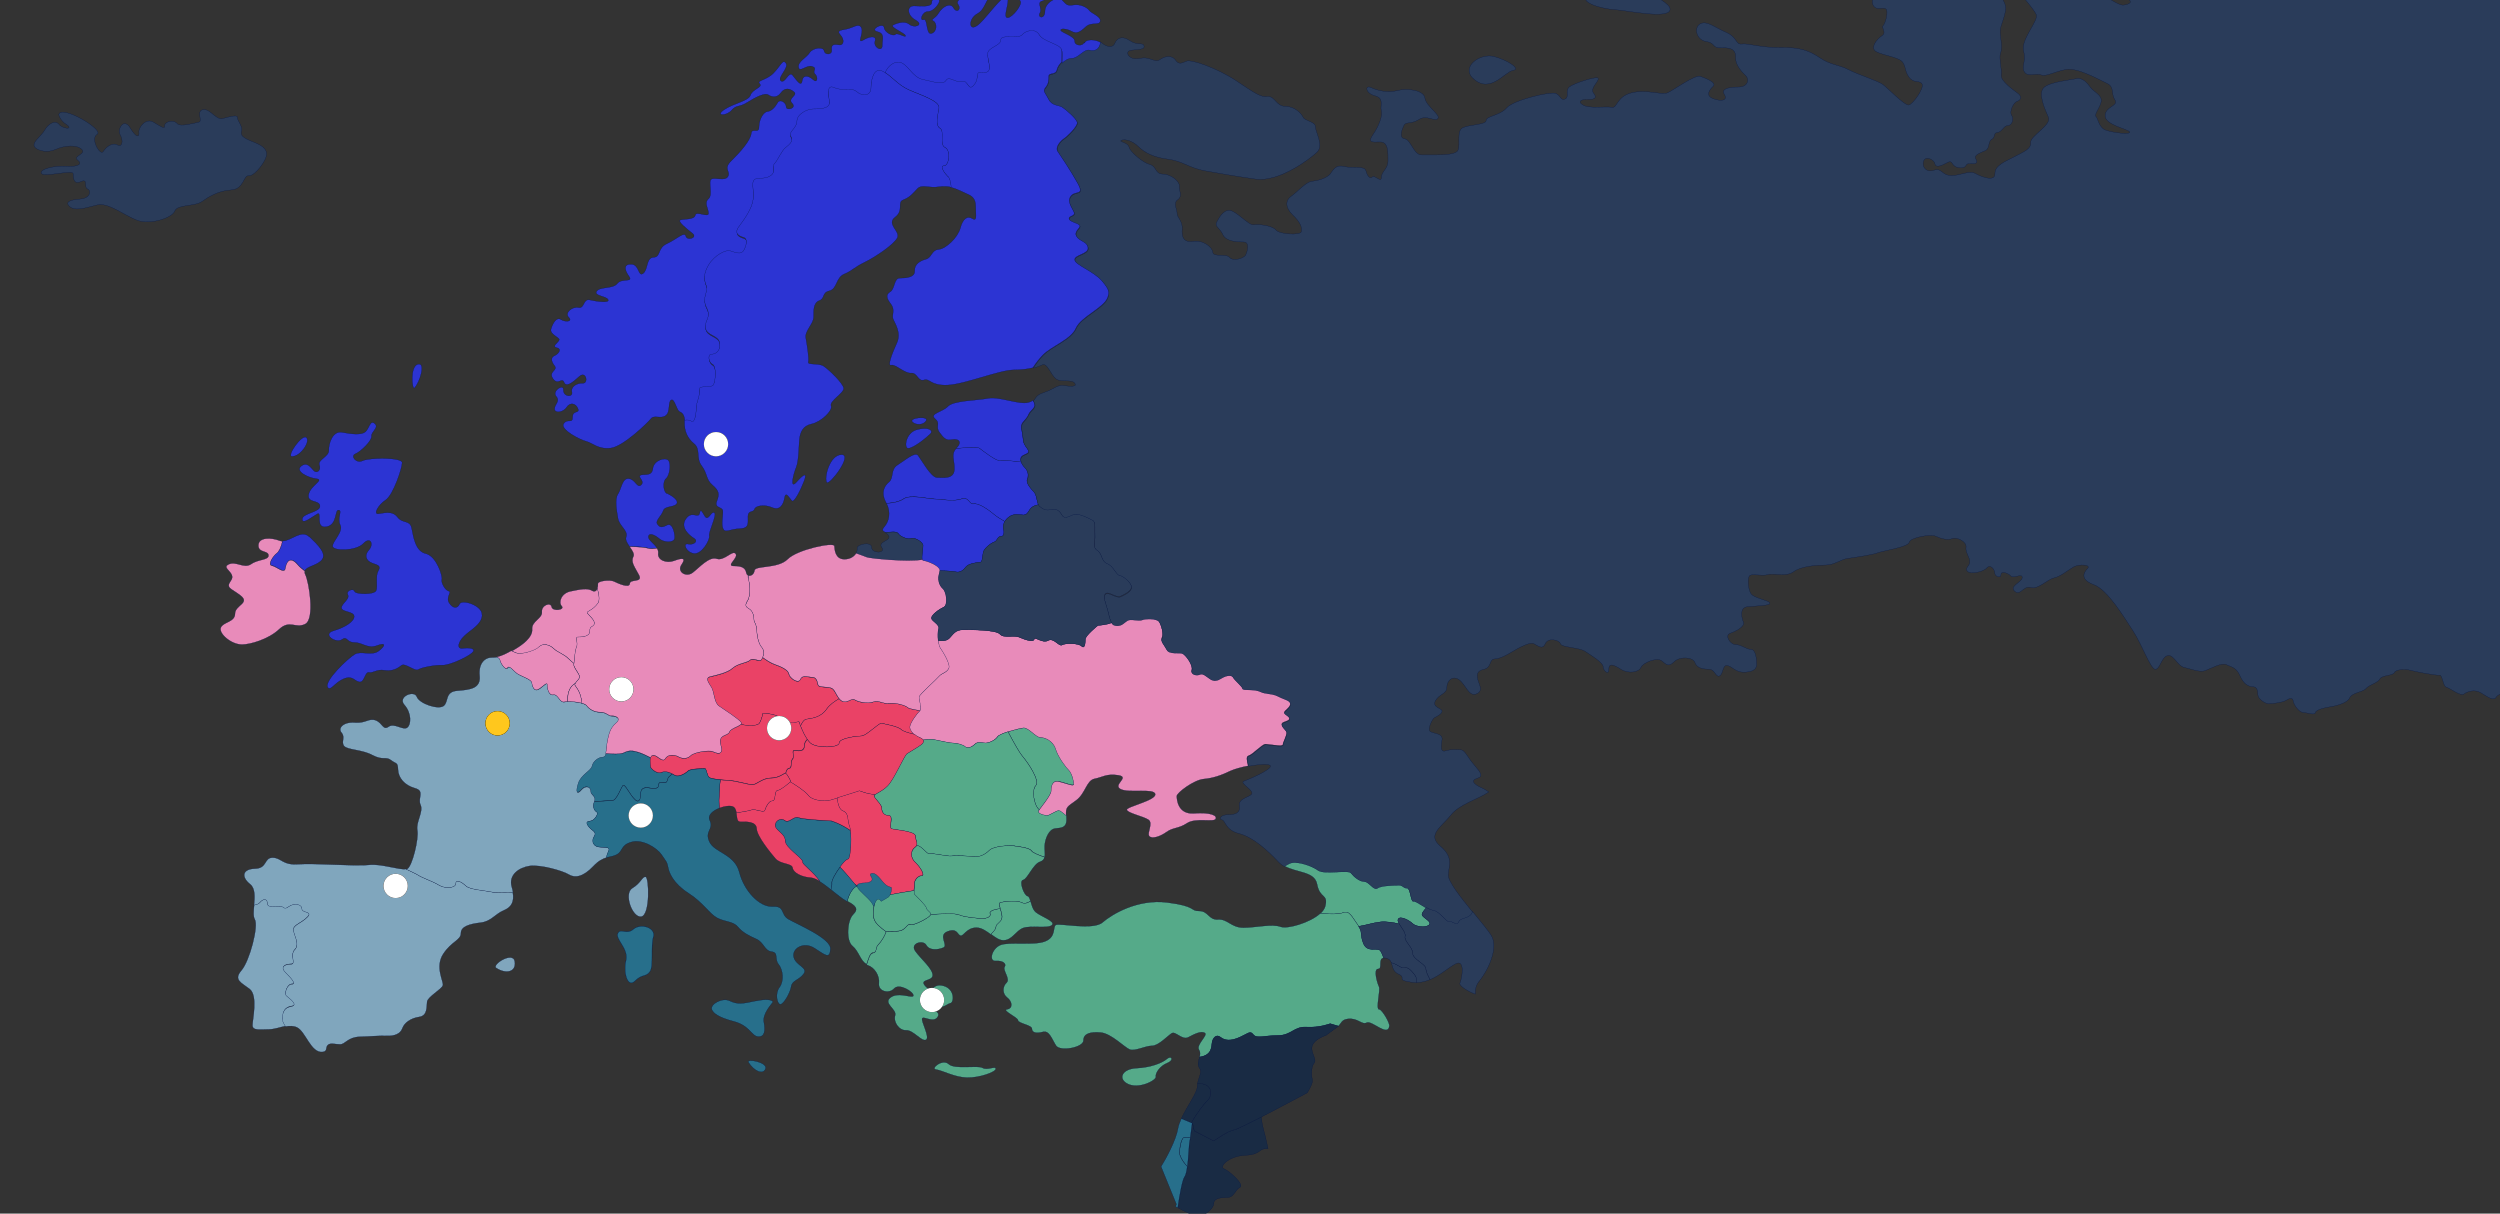 <?xml version="1.0" encoding="UTF-8"?>
<svg id="Calque_1" data-name="Calque 1" xmlns="http://www.w3.org/2000/svg" viewBox="0 0 1030 500">
  <rect x="0" y="0" width="1030" height="500" fill="#333333" stroke="none"/>
  <defs>
    <style>
      .cls-1 {
        fill: #80a6bd;
      }

      .cls-1, .cls-2, .cls-3, .cls-4, .cls-5, .cls-6, .cls-7, .cls-8 {
        stroke: #001244;
        stroke-width: .1px;
      }

      .cls-9, .cls-10, .cls-11 {
        stroke-width: 0px;
      }

      .cls-2 {
        fill: #276f8b;
      }

      .cls-10 {
        fill: #fff;
      }

      .cls-3 {
        fill: #e88bba;
      }

      .cls-11 {
        fill: #ffc71d;
      }

      .cls-4 {
        fill: #55aa89;
      }

      .cls-5 {
        fill: #2a3c5a;
      }

      .cls-6 {
        fill: #2c34d3;
      }

      .cls-7 {
        fill: #192b44;
      }

      .cls-8 {
        fill: #ea4266;
      }
    </style>
  </defs>
  <g id="Artboard">
    <g id="Group">
      <g id="Group-4">
        <g id="Karta-2022-v2">
          <g id="Asset-4">
            <g id="Group-2" data-name="Group">
              <g>
                <path id="Path" class="cls-7" d="m519.63,460.23c-5.52,2.8-10.33,5.19-11.26,5.33-2.43.33-8.32,4.53-8.32,4.53l-7.99-4.16-.7-3.13-.14-.09c-.33,2.99-.75,6.45-1.03,7.57-.51,2.1-.51,12.48-2.1,14.58-.93,1.26-2.1,7.48-2.8,12.76,2.9,1.54,6.22,3.22,7.85,3.36,3.13.33,6.96-3.13,6.96-5.19s2.76-2.43,5.56-2.43,3.13-3.13,5.19-4.16c2.1-1.03-4.53-6.96-6.59-7.66-2.1-.7,1.73-5.19,8.69-5.56,6.96-.33,5.23-2.76,9.02-2.76h.47c-.65-3.04-1.5-6.73-2.06-8.65-.33-1.17-.56-2.71-.7-4.3l-.05-.05Z"/>
                <path id="Path-2" data-name="Path" class="cls-4" d="m553.14,376.11c2.85-1.31,3.93,1.82,6.26,4.95.14.23.28.37.37.61,3.22-.51,5.66-1.4,8.93-1.82,2.34-.28,5.42.23,7.81.79-.42-.75-.7-1.4-.47-1.92.79-1.54,4.67.51,5.98,1.82,1.31,1.31,5.47,1.82,6.78.51,1.31-1.31-2.06-2.57-2.85-3.93-.37-.65.65-2.01,1.78-3.18-2.24-1.26-4.58-3.04-5.42-2.8-1.17.37-1.17-5.47-2.71-5.47s-1.54-1.17-3.13-1.17-7.43,0-8.97,1.17c-1.54,1.17-3.51-2.71-5.47-2.71s-4.3-1.96-5.47-3.5c-1.17-1.54-10.94.79-13.65-1.17-2.71-1.96-7.81-3.5-10.56-3.13-.7.09-1.92.7-3.32,1.54,5.14,2.99,12.57,2.2,13.6,7.57,1.17,6.22,4.67,3.79,3.37,9.11-.28,1.03-.98,2.06-2.01,2.99,4.07.33,7.85.33,9.21-.28h-.05Z"/>
                <path id="Path-3" data-name="Path" class="cls-2" d="m342.72,363.78c-.37-1.73,5.23-9.77,6.64-9.77,1.17,0,1.59-7.71,1.12-11.73-4.35-2.99-7.95-4.02-7.95-4.02,0,0-11.64-.56-13.6-1.36-1.92-.79-3.88,2.52-5.66,1.17-1.73-1.36-4.3.37-3.88,2.34.37,1.92,4.07,3.08,4.07,6.03s7.38,7.2,7.2,8.74c-.14,1.07,4.44,4.02,7.15,8.04,1.45.89,2.99,2.1,4.53,3.32.33-1.31.47-2.29.37-2.76h0Z"/>
                <path id="Path-4" data-name="Path" class="cls-8" d="m342.81,283.73c-1.45-.89-5.52-.28-5.8-1.45-.28-1.17-.56-3.18-2.34-3.18s-4.07-1.17-4.95.89c-.89,2.01-4.35-.61-4.67-2.06-.28-1.45-1.73-2.62-5.8-4.07-1.64-.56-3.46-1.73-5.09-2.94-.14.33-.28.65-.47.93-.79,1.17-3.51-.98-4.67.19-1.17,1.17-5.09,1.36-7.2,3.32-2.15,1.96-6.64,2.94-9.16,3.5s-.37,2.94.56,4.67c.98,1.78.98,6.07,2.94,7.43,1.96,1.36,8.41,5.47,9.16,6.82.14.23.05.47-.09.65,2.71.75,6.92.75,7.67-.47.89-1.45,1.45-4.07,1.45-4.07,0,0,5.8,0,8.13,2.62,2.34,2.62,6.68.89,6.68.89,0,0,.23.75.65,1.78.61-1.45,1.45-2.71,2.43-2.85,2.43-.37,5.94-.7,8.37-4.21,1.26-1.82,3.37-3.22,5.09-4.21-1.17-1.45-1.78-3.5-2.9-4.21h0Z"/>
                <path id="Path-5" data-name="Path" class="cls-8" d="m366.37,289.8c-2.9.28-4.35-1.45-6.68-.56-2.34.89-6.12,0-7.57-.89s-3.18,1.73-5.23.56c-.47-.28-.84-.61-1.17-1.03-1.73.98-3.83,2.38-5.09,4.21-2.43,3.5-5.94,3.83-8.37,4.21-.98.14-1.82,1.4-2.43,2.85.79,2.06,2.29,5.37,4.02,6.96,2.62,2.34,11.92,2.01,11.92,0s7.57-2.9,9.3-2.9,7.29-5.51,8.13-5.23c.89.28,6.68,1.17,8.13,2.62.7.7,3.08,1.45,5.52,1.96-1.03-.89-1.82-2.06-1.82-3.04,0-1.54,2.94-5.65,3.93-6.45.09-.05.09-.19.19-.28-2.24-.33-4.67-.79-5.14-1.26-.89-.89-4.67-2.01-7.57-1.73h-.05Z"/>
                <path id="Path-6" data-name="Path" class="cls-1" d="m119.96,414.57c3.51-.65-.93-3.5-1.92-4.44-.93-.93.33-4.77,2.24-4.77s0-2.2-2.52-4.77c-2.52-2.52,0-3.46,2.2-3.46s-.65-3.79,1.59-6.03c2.2-2.2-.61-6.36-.61-8.22s3.18-2.52,5.7-5.09c2.52-2.52-2.2-1.59-2.2-3.5s-3.18-2.52-5.37-.93c-2.2,1.59-1.59,0-3.46,0s-5.37.65-5.37-1.26-1.59-2.2-3.18-.33c-.47.56-1.26.84-2.34.98-.23,2.48-.47,4.81.23,5.98,1.68,2.76-2.1,17.2-5.47,21.08-3.37,3.93-.14,4.95,3.37,7.66,3.51,2.76,1.17,12.62,1.17,14.95s3.13,1.68,6.78,1.68c2.2,0,4.63-.93,7.01-1.4-.7-1.07-1.26-2.15-1.26-2.85,0-1.92,0-4.72,3.51-5.37l-.09.09Z"/>
                <path id="Path-7" data-name="Path" class="cls-4" d="m434.98,308.45c-1.03-3.36-4.44-4.67-6.26-4.67s-4.95-4.16-7.01-3.93c-1.12.14-3.93.84-6.4,1.64,2.24,4.25,4.67,8.6,5.8,9.91,2.38,2.76,7.57,10.33,5.56,12.34-1.54,1.54-.93,7.94,1.54,9.91,1.12-1.5,4.95-6.31,4.95-7.76,0-1.54.28-4.67,3.37-3.93,3.13.79,5.98,2.1,5.98,1.03s-.79-4.44-2.06-5.75c-1.31-1.31-4.44-5.47-5.47-8.83v.05Z"/>
                <path id="Path-8" data-name="Path" class="cls-6" d="m384.88,205.59c2.38,0,7.95,1.17,11.12,0,3.18-1.17,3.18,2.38,5.19,2.01,2.01-.37,5.98,2.38,8.37,4.39,1.26,1.07,2.76,1.92,4.44,2.9.37-.65.89-1.31,1.73-1.92,2.06-1.54,4.16-.79,5.98-.79s2.1-2.1,3.37-3.13c.75-.61,1.87-.93,2.76-1.12-.7-1.45-.75-4.25-1.92-5.42-1.36-1.36-3.32-3.69-2.71-5.09.56-1.36.56-3.32-.98-4.86-.7-.7-1.22-1.5-1.5-2.24-3.18-.42-7.43-.89-8.41-.56-1.54.51-7.81-4.44-8.83-5.19-.65-.51-5.33-.23-9.49.14-2.38,2.66-.65,4.63-.79,8.69-.14,4.16-4.67,3.36-7.15,3.36s-6.5-7.43-7.81-9.11c-1.31-1.68-5.47,2.1-8.46,3.93-2.99,1.82-1.45,5.33-3.51,7.01-2.06,1.68-3.37,4.53-1.31,8.32.09.14.14.33.23.47,2.62-.19,5.37-.7,6.96-1.82,2.8-2.01,10.33,0,12.71,0v.05Z"/>
                <path id="Path-9" data-name="Path" class="cls-6" d="m370.11,219.89c.98,1.36,4.11,2.52,5.28,1.96,1.17-.61,4.86,1.36,4.86,2.9s-.98,6.26,0,6.26c.89,0,6.5,1.73,6.92,4.11,2.52.05,5.37.19,6.45.47,2.1.51,3.37-.79,4.44-2.1,1.03-1.31,4.67-1.82,5.75-1.82s1.03-2.85,1.31-4.16c.28-1.31,2.85-3.64,4.44-4.16,1.54-.51,1.31-2.34,2.85-2.34s1.31-2.1,1.03-3.36c-.14-.79,0-1.78.61-2.76-1.68-.98-3.18-1.82-4.44-2.9-2.38-2.01-6.36-4.77-8.37-4.39-2.01.42-2.01-3.18-5.19-2.01-3.18,1.17-8.74,0-11.12,0s-9.96-2.01-12.71,0c-1.59,1.12-4.35,1.64-6.96,1.82,1.78,3.6,1.12,7.29-.84,9.53-1.4,1.59-.61,1.82.42,2.43,2.15-.19,4.58-.61,5.33.47l-.05.05Z"/>
                <path id="Path-10" data-name="Path" class="cls-2" d="m272.52,318.26c-1.78.79-4.49-1.54-4.49-2.34,0-.56-.37-2.48,0-3.69-1.45-.75-3.55-1.78-5.09-2.24-2.62-.79-3.93-.79-5.98.23-1.31.65-5,.47-7.48.28-.23.79-.56,1.31-1.17,1.31-1.78,0-4.11,1.78-4.49,3.69-.37,1.96-4.49,3.5-5.66,7.01-1.17,3.5-.56,5.05,1.17,2.94,1.78-2.15,3.93-1.36,3.93.37s2.34,1.96,1.54,4.3v.14c2.66-.23,6.36-.51,7.52-.51,1.82,0,3.65-5.7,4.44-6.26.79-.51,2.85,4.16,4.95,5.98,2.1,1.82,2.34-1.54,2.34-3.13s1.82-2.1,3.13-1.82,4.16.79,4.16-1.03,1.54-1.03,2.62-1.03,1.31-2.1,1.31-2.1l1.68-1.59c-1.4-.7-2.99-1.17-4.39-.56l-.05.05Z"/>
                <g id="Path-11" data-name="Path">
                  <path class="cls-7" d="m497.61,453.31c1.64-1.45,2.62-7.15-4.25-6.87-.05.37-.09.75-.09,1.17,0,2.62-4.21,8.13-6.54,13.18l4.16,1.78c2.15-3.83,5.42-8.13,6.73-9.25Z"/>
                  <path class="cls-2" d="m487.8,468.64c-1.31.51-1.87,5.56-1.87,6.36,0,.56.84,3.08,3.27,5.61.51-3.83.61-8.93.93-10.28.09-.37.19-.98.28-1.73-1.31-.09-2.29-.09-2.66.05h.05Z"/>
                </g>
                <path id="Shape" class="cls-6" d="m127.4,221.16c-3.27-3.18-7.52,1.82-10.98,1.73-.56,2.52-1.5,4.35-2.38,5-1.36.98-3.93,4.72-1.96,5.09,1.96.37,5.09,3.55,5.52,1.17.37-2.34,1.78-5.51,5.09-1.59.79.93,1.82,1.82,2.9,2.62.56-1.78,4.67-2.1,6.78-4.25,2.62-2.62-1.31-6.36-4.95-9.86v.09Zm71.18,32.24c.28-3.93-8.32-6.64-9.25-4.53-.89,2.06-2.85,1.82-4.3-.51-1.45-2.34,1.31-4.53-.14-4.81-1.45-.28-3.27-3.5-2.85-4.81.37-1.31-2.2-9.63-6.64-10.65-4.44-1.03-5.09-7.29-5.84-10.65-.79-3.36-3.65-1.54-5.84-4.44-2.2-2.85-5.98-1.45-7.95-1.31-1.96.14,0-3.64,3.13-5.7,3.13-2.1,6.78-13.13,6.78-15.37s-13.65-2.1-16.27-.79c-2.62,1.31-5.19-1.96-2.99-2.85,2.2-.89,6.92-5.47,6.64-7.29-.23-1.82,3.27-3.5,1.31-5.19-1.96-1.68-2.2,2.2-3.93,3.5-1.68,1.31-5.47.89-9.49.14-4.02-.79-5.61,4.95-5.47,7.43.14,2.48-4.67,3.93-3.88,5.98.79,2.1-.89,3.64-2.2,2.48-1.31-1.17-2.71-4.02-5.33-1.96-2.62,2.1,2.99,4.81,6.36,5.19s-2.62,2.85-3.27,6.5c-.65,3.64,4.44,2.06,4.67,4.67.28,2.62-7.29,2.99-7.29,5.47s4.3-1.17,6.26-2.2-1.03,6.12,3.65,5.33c4.67-.79,3.37-7.15,5.09-6.87,1.68.23-.79,3.36.65,6.12s-3.37,6.92-3.13,8.83c.28,1.96,9.63,1.96,12.62-1.17,2.99-3.13,4.44.28,2.34,2.62-2.1,2.34-1.17,4.53,1.45,5.47,2.62.89,3.51,1.17,2.34,3.27-1.17,2.06-.14,5.98-.79,7.94-.65,1.96-8.74,1.68-8.97.37-.28-1.31-3.65-.37-2.71,1.45.89,1.82-2.85,3.79-2.62,5.47.28,1.68,5.09,1.31,5.19,3.36.14,2.06-3.51,4.53-8.46,5.98-4.95,1.4,1.03,5.33,3.37,3.64s1.82,1.17,5.19,1.17,5.47,2.71,9.25,1.31c3.79-1.45,3.65,0,.79,2.2-2.85,2.2-7.15-.14-9.77,1.31-2.62,1.4-13.18,11.36-11.17,13.79,1.17,1.45,2.71-2.06,6.5-3.64,3.79-1.54,4.44,1.03,6.5,1.31,2.1.28,2.2-4.3,3.93-3.93,1.68.37,3.27-1.45,6.36-.89,3.13.51,5.33-.65,6.92-1.96,1.54-1.31,5.7,2.62,7.01,1.68,1.31-.89,7.01-1.96,9.91-1.82,2.85.14,10.28-3.27,12.25-5.09,1.96-1.82-1.17-2.2-3.79-1.82-2.62.37-2.1-2.62.65-5.19,2.71-2.62,7.01-4.53,7.29-8.46l-.05-.05Zm-78.19-65.33c3.51-.14,7.52-6.12,5.84-7.8s-8.46,7.9-5.84,7.8Zm50.34-28.23c2.2-2.2,4.81-10.65,1.45-9.77s-2.38,10.7-1.45,9.77Z"/>
                <path id="Shape-2" data-name="Shape" class="cls-6" d="m423.76,170.73c1.07-2.34,3.88-2.71,1.78-5.79-.37.33-.98.65-1.92.89-3.79,1.03-11.97-2.62-16.64-1.68-4.67.89-14.16.89-16.41,3.27-2.2,2.34-7.81,2.99-5.33,5.09s0,3.13,1.82,5.61c1.82,2.48,2.76,3.5,5.19,2.99,2.48-.51,4.44.79,1.82,3.5,0,.05-.05.09-.09.14,4.16-.37,8.79-.65,9.49-.14,1.03.79,7.29,5.75,8.83,5.19.93-.33,5.23.14,8.41.56-.37-.98-.33-1.87.33-2.43,1.17-.98,3.69-.98,2.34-2.94s-1.78-2.34-1.96-4.67c-.19-2.34-.79-3.5-.56-5.09.19-1.54,1.78-1.96,2.94-4.49h-.05Zm-46.04,6.31c-4.67,1.31-5.37,7.76-3.51,7.66,2.34-.14,7.67-4.53,9.11-5.98,1.4-1.45-.93-2.99-5.61-1.68Zm3.88-3.79c1.03-1.96-7.52-1.12-5.61.65,1.45,1.31,4.53,1.31,5.61-.65Z"/>
                <g>
                  <path id="Path-12" data-name="Path" class="cls-3" d="m514.53,311.25c1.36-.19,5.47-4.67,6.82-4.67s7.2,1.17,7.2.19,1.96-4.3,1.54-5.28c-.37-.98-2.34-2.34-1.96-3.32.37-.98,3.13-.98,3.13-2.15s-2.15-1.78-2.15-2.52,2.71-2.15,2.52-3.69c-.19-1.54-2.52-1.78-5.09-3.13-2.52-1.36-5.09-.79-7.43-1.96s-7.2-.37-7.2-1.17-3.13-3.32-3.93-4.67-3.32-.61-4.86.37c-1.54.98-2.94,1.36-4.49.37-1.54-.98-2.94-2.52-4.3-1.96-1.36.61-3.93.19-3.32-1.78.56-1.96-2.52-6.26-3.88-6.82-1.36-.61-5.47.37-6.45-1.54-.98-1.96-2.71-3.5-1.96-4.86.79-1.36-.19-5.09-1.17-6.64-.98-1.54-5.84-1.36-7.2-.79-1.36.56-4.49-.61-5.84.19-1.36.79-2.15,2.15-4.11,2.15-1.07,0-1.82-.14-2.43-1.03-2.1.93-5.66,1.12-5.66,1.12,0,0-5.19,4.16-5.19,5.7s-.28,4.16-1.54,2.85c-1.31-1.31-6.78-1.31-8.04-.51-1.31.79-3.37-3.13-5.75-1.82-2.34,1.31-5.47-1.82-5.75-.51-.23,1.31-3.65.28-5.98-.79-2.34-1.07-6.5.51-8.09-1.31-1.54-1.82-11.73-1.82-15.1-1.82s-4.16,1.82-5.7,3.41c-1.4,1.4-3.04,1.12-4.72,1.07.14,1.31.42,2.48.75,2.99.79,1.17,4.49,6.82,3.51,8.6s-2.71,1.78-3.93,3.13c-1.17,1.36-7.99,7.43-8.18,8.41-.19.98,1.17,5.28.19,6.07-.98.79-3.93,4.86-3.93,6.45s2.15,3.69,3.93,4.3c.75.23,1.22.61,1.4,1.03,1.36-.19,2.62-.28,3.41-.28,1.31,0,7.01,1.54,8.83,1.54s4.44.79,5.19,1.54c.79.79,2.62.28,3.93-1.03,1.31-1.31,2.85-.51,4.44-.51s4.16-1.31,4.95-2.62c.79-1.31,8.6-3.41,10.66-3.64,2.1-.28,5.19,3.93,7.01,3.93s5.19,1.31,6.26,4.67c1.03,3.36,4.16,7.57,5.47,8.83,1.31,1.31,2.06,4.67,2.06,5.75s-2.85-.28-5.98-1.03c-3.13-.79-3.37,2.34-3.37,3.93s-4.44,7.01-5.19,8.08c-.79,1.03,1.54,1.82,3.37,2.1.79.09,3.93-2.1,4.95-2.1.42,0,1.73,1.03,3.08,2.2-.28-4.07.56-3.83,4.21-6.59,3.79-2.85,4.16-8.18,7.52-8.83,3.37-.65,4.81-2.2,9.77-1.45,4.95.79-2.48,3.88.89,5.7s13.79-.51,14.3,2.06c.51,2.62-11.97,5.19-11.68,6.5.28,1.31,6.64,2.62,8.83,4.02,2.2,1.4-.65,5.47.37,6.78,1.03,1.31,4.44.28,7.15-1.68,2.71-1.96,4.95-1.31,8.46-3.64s10.8-.28,11.73-1.68c.89-1.45-2.1-2.85-8.83-2.34-6.78.51-7.15-5.84-7.15-7.15s7.01-6.64,11.08-7.01c4.02-.37,7.29-1.54,11.17-3.41,1.59-.7,4.35-1.5,7.15-2.01-.42-1.82-.98-4.02.19-4.16l.09-.09Z"/>
                  <path id="Shape-3" data-name="Shape" class="cls-1" d="m211.34,367.7c-3.13-.05-6.64.28-9.02-.28-2.85-.65-8.88-.93-10.47-2.52s-4.11-2.85-4.11-.93-4.44,2.2-6.96.65c-2.52-1.59-6.64-2.85-8.55-4.11-.98-.65-3.04-1.5-5-2.48-2.66.51-10.24-2.29-15.24-1.68-5.33.65-22.39-.79-29.02-.28-6.64.51-7.01-2.71-10.66-2.71s-2.06,4.44-7.29,4.53c-5.19.14-5.7,3.41-1.96,6.4,2.15,1.68,1.92,5.33,1.59,8.6,1.07-.14,1.87-.42,2.34-.98,1.59-1.92,3.18-1.59,3.18.33s3.51,1.26,5.37,1.26,1.26,1.59,3.46,0c2.24-1.59,5.37-.93,5.37.93s4.77.93,2.2,3.5c-2.52,2.52-5.7,3.18-5.7,5.09s2.85,6.03.61,8.22c-2.2,2.2.65,6.03-1.59,6.03s-4.77.93-2.2,3.46c2.52,2.52,4.44,4.77,2.52,4.77s-3.18,3.79-2.24,4.77c.93.93,5.37,3.79,1.92,4.44-3.51.65-3.51,3.46-3.51,5.37,0,.7.56,1.78,1.26,2.85,1.64-.28,3.22-.33,4.67.33,3.65,1.68,5.75,10.75,10.66,10.14,2.1-.28,1.03-1.82,2.1-2.85,1.03-1.03,2.99-.28,5.09-.28s3.13-2.99,8.09-3.13c4.95-.14,8.09-.51,11.17-.37,3.13.14,5.61-.89,6.36-3.13.79-2.2,3.37-4.16,6.92-4.67,3.51-.51,2.99-4.16,3.27-6.26s6.12-5.19,6.5-6.78c.37-1.54-3.37-7.52.14-12.9,3.51-5.33,7.29-5.61,7.29-8.6,0-2.76,3.65-3.79,8.09-4.3,4.44-.51,5.84-3.5,9.63-5.09,3.18-1.31,4.3-3.64,3.65-7.38l.09.05Zm.75,28.46c-.65-4.44-9.58,1.31-7.67,2.62,3.93,2.62,8.32,1.82,7.67-2.62Z"/>
                </g>
                <path id="Shape-4" data-name="Shape" class="cls-5" d="m375.39,221.86c-1.17.56-4.3-.61-5.28-1.96-.79-1.07-3.22-.7-5.33-.47.47.28.98.65,1.36,1.31,1.17,2.1-4.67,2.34-2.85,4.81s-4.16,2.62-4.16,0-6.26-1.31-5.98.37c.09.61-.09,1.36-.51,2.06,1.68.61,3.69,1.31,4.44,1.64,1.17.47,16.78,2.1,22.9.98-.33-1.12.33-4.53.33-5.84,0-1.54-3.69-3.5-4.86-2.9h-.05ZM987.71-185.63c1.03-3.93-16.22-2.2-11.73,1.54,1.54,1.31,10.66,2.34,11.73-1.54Zm-235.75,6.78c9.86-1.03,9.63-6.5,4.44-7.52s-5.98,3.13-8.6,2.85c-2.62-.28-12.43,1.64-10.42,3.93,2.34,2.62,9.63,1.31,14.58.79v-.05Zm256.31,18.97c0,2.85-8.37,5.7-5.98,7.8,2.1,1.82,3.88,1.31,6.5,1.82,2.62.51,3.93,7.01,8.6,5.98,4.67-1.03,17.43,5.19,24.96,5.19s8.32-6.26,5.98-6.5c-2.34-.28-.28-3.93,3.93-9.91,4.16-5.98-12.99-10.42-12.99-5.75s-4.95-1.03-6.5-3.88c-1.54-2.85-24.44,2.34-24.44,5.19l-.05.05Zm-206.12,125.66c3.37.51,12.48-1.31,13.55-3.13,1.03-1.82-3.65-3.93-9.63-3.93s-6.82,6.59-3.93,7.01v.05Zm76,3.93c4.16,2.1,7.29,1.31,6.78-2.85s-10.05,1.21-6.78,2.85Zm170.46-92.9c3.65,2.1,15.33-2.62,23.14-2.34,7.81.28,29.68-5.98,30.43-10.14.79-4.16-8.04-3.93-11.45-7.52-3.37-3.64-10.94-.51-12.76,2.62-1.82,3.13-3.93.28,1.03-4.67,4.95-4.95-4.95-8.83-5.19-5.75-.28,3.13-9.35.51-9.35,3.36s-3.37,4.16-3.13,7.01c.23,2.85-6.26-1.54-6.5,4.95-.28,6.5-10.1,10.28-6.26,12.48h.05Zm-54.12-43.97c4.95,2.1,3.13,3.36-2.1,3.36s-9.67,1.73-6.26,3.13c2.62,1.03,2.34,3.93,7.81,5.19,5.47,1.31,10.94-3.13,10.42-6.26-.51-3.13,18.98-5.98,24.21-7.29,5.19-1.31-3.37-6.78,2.34-7.29s3.37-3.13-3.65-4.16c-7.01-1.03-4.16-7.01-6.5-9.11-2.34-2.1-3.65,2.62-12.76,4.44-9.11,1.82-13.51,4.16-9.86,5.98,3.65,1.82,0,6.26-3.93,5.98s-4.67,3.93.28,5.98v.05Zm468.65,97.29c6.26.51,9.35,6.5,21.36,7.29,11.97.79,20.8-1.54,21.08-4.16.28-2.62-10.94-6.5-14.3-4.44-3.37,2.1-5.98-3.36-10.14-2.1-4.16,1.31-9.91,1.03-11.97-2.62-2.1-3.64-9.11,5.7-5.98,5.98l-.05.05ZM1753.57,2.97c5.19,2.62,8.32-3.13,12.48-.23,4.16,2.85,14.3-1.31,18.46-2.1,4.16-.79,2.1-5.98-9.63-7.52-11.68-1.54-26.92,7.1-21.36,9.86h.05Zm-369.28-72.57c3.65,1.82,4.95,3.64,7.01,5.7,2.1,2.1,9.86-1.03,12.99-2.1,3.13-1.03,3.37,4.67,8.32,1.54,4.95-3.13,9.91-1.54,15.61-1.54s-1.03-7.01-.79-10.14c.28-3.13,6.78-1.03,4.67,1.54-2.06,2.62,3.13,8.6,11.45,8.08,8.32-.51,2.1-5.75,6.26-7.52,4.16-1.82,3.65-3.93-2.34-7.52-5.98-3.64-13.79-1.31-19.02-3.64-5.56-2.52-12.25-2.62-12.48,3.13-.28,5.7-11.17-6.26-16.92-8.08-5.7-1.82-23.46,16.26-14.82,20.56h.05Zm54.4,33.32c4.67-1.03-3.37-9.63-11.45-10.93-8.09-1.31-15.56,5.33-14.58,6.78,2.34,3.36,21.31,5.19,26.03,4.16Zm-20.8-17.15c0-3.93-14.16,1.45-8.32,3.36,3.13,1.03,8.32.51,8.32-3.36Zm18.74,317.67c-2.85-7.57,4.16-14.81-1.03-18.74s-3.13-11.96-5.7-10.42c-2.62,1.54,0,8.6-4.16,9.11-4.16.51-.28,4.44-1.82,9.63-1.54,5.19.79,12.76,2.85,17.43,2.1,4.67-2.85,29.67-.79,33.83,2.1,4.16-3.41,22.57-1.54,24.72,3.13,3.64,1.03-4.95,5.7-5.7,4.67-.79,4.67,5.19,7.57,6.5,2.85,1.31,1.03-8.32-1.54-7.8-2.62.51-4.67-6.26-5.98-10.42-1.31-4.16,2.62-9.11,2.62-14.3s6.5-4.95,10.42-1.03c3.93,3.93,4.44,1.31,2.85-1.54-1.54-2.85-6.5-23.65-9.35-31.22l-.09-.05ZM606.98,32.36c7.01,6.5,12.99-2.85,16.41-3.36,3.37-.51-2.1-4.16-7.81-5.7-5.7-1.54-13.88,4.21-8.6,9.11v-.05Zm11.17-210.24c3.65,2.62-10.14,1.82-11.97,4.44-1.82,2.62-9.82,1.64-8.32,4.67,1.54,3.13,14.58,3.36,14.58.79s6.78-.28,7.01-2.62c.28-2.34,3.13-4.95,10.42-5.47,7.29-.51,7.29-3.13.51-6.26-6.78-3.13-15.89,1.82-12.25,4.44h0Zm-24.44,2.34c5.98-5.47,13.79-.28,14.82-2.85,1.03-2.62-11.17-3.36-15.61-1.03s-14.77.47-13.51,3.36c.79,1.82,8.32,5.98,14.3.51h0Zm567.31,117.34c-1.03,2.1-6.68,2.2-5.19,4.16,2.62,3.36,15.61,1.54,15.89-2.62.28-4.16-9.63-3.64-10.66-1.54h-.05Zm692.57,134.91c-2.62-.93-10.94-6.26-12.99-9.25-2.1-2.99-12.11-4.44-12.11-2.85s-3.22-.37-4.02-2.1c-.79-1.68-11.31-1.96-11.45-.14-.14,1.82,2.48,1.96,4.02,4.02,1.54,2.1-2.1,3.27-1.31,5.61s-3.88-1.17-5.61-2.48c-1.68-1.31-.89-6.36-.37-8.97.51-2.62-2.99-2.1-3.37-4.67-.37-2.62-12.11-7.94-17.06-10-4.95-2.1-11.31-3.93-12.99-6.5-1.68-2.62-10.56-2.85-13.93-6.36-3.37-3.5-18.23-9.77-24.58-10.14s-4.95-3.88-8.09-3.36c-3.13.51-16.55-.14-20.71-.79-4.16-.65-5.09,2.48-8.09,1.31-2.99-1.17-18.46-6.78-20.28-4.67-1.82,2.1-1.03,5.09-2.85,5.61-1.82.51,0,3.13,4.3,7.01,4.3,3.93,1.68,6.87-2.2,8.6-3.88,1.68-10.14-1.54-12.11-4.53s-7.29-1.68-8.6-5.61c-1.31-3.93,1.54-4.53,4.16-2.34,2.62,2.2,6.12.37,6.5-2.48.37-2.85-7.01-4.81-11.08-4.53-4.02.28-6.26,5.84-10.42,8.18-4.16,2.34-20.28-.89-22.01-2.48-1.68-1.54-24.21,0-26.55,1.54-2.34,1.54-.65,7.66-1.82,8.18s-2.34-7.01-2.34-8.46-2.71-2.48-6.78-2.48-6.36-.14-4.67-1.82-1.54-3.36,1.54-5.61c3.13-2.2-5.7-9.11-14.3-12.48-8.6-3.36-28.09-1.45-33.32.14-5.19,1.54-15.61,1.03-20.56,1.17-4.95.14-.93-1.96-2.34-4.3-1.45-2.34-9.91-5.19-11.08-3.27-1.17,1.96-3.37,0-3.37-1.45s-7.95-4.3-11.08-3.64c-3.13.65-4.53-2.85-.89-2.85s9.91.79,7.15-3.36c-2.71-4.16-26.17-5.47-28.37-4.67-2.2.79-.14,3.79-5.19,8.6-5.05,4.81-10,1.54-9.35-.79.65-2.34,6.92-1.96,6.92-4.3s-8.6-1.03-9.86-2.99c-1.31-1.96,1.82-3.27,4.95-2.34,3.13.89,8.6,1.45,8.83,0,.28-1.45-3.27-1.68-8.46-2.62-5.19-.89-17.81-3.93-24.44-3.27-6.64.65-9.63-2.48-13.27-2.71-3.65-.28-3.65,1.96-1.96,4.02,1.68,2.1-3.51,3.36-7.81,2.71s-10.52,2.34-8.09,5.47c2.48,3.13,4.95-.89,7.01.14,2.1,1.03-5.47,3.27-2.34,4.67,3.13,1.45,2.62,4.44,2.71,5.98.14,1.54-5.19,2.34-7.15,0-1.96-2.34-4.67-.28-8.32-.51-3.65-.28-6.36,1.4-2.48,1.96,3.93.51,5.19,2.99,0,3.5-5.19.51-3.93-4.81-7.01-4.16-3.13.65-9.86-2.48-13.55-2.34-3.65.14-5.33,2.99-10.14,3.36-4.81.37-11.31-2.48-13.27-5.09-1.96-2.62-2.62-3.36-4.95-.37s-2.48,8.74-4.81,9.11c-2.34.37-3.27,5.47-5.61,6.78s-2.48-1.96-5.47-1.68c-2.99.28-12.62-9.11-13.13-11.82-.51-2.76-6.5-7.94-8.04-8.97-1.54-1.03,1.54-1.54,3.51.14,1.96,1.68,4.44,1.68,6.36.65,1.96-1.03,1.68-5.84-1.68-5.98-3.37-.14-2.1-2.99-.37-3.5,1.68-.51-3.93-5.61-1.82-6.12,2.06-.51,1.17-2.71-1.68-3.13-2.85-.37-5.84-2.71-5.98-4.16-.14-1.45-12.25-1.96-11.73.14s-3.93,1.45-3.27-.28c.65-1.68-4.3-1.17-10-2.71-5.7-1.54-5.84-5.61-7.81-5.84-1.96-.28-1.31,5.61-4.16,4.3s-5.98,1.17-4.44,4.53.14,3.88-.14,6.64c-.28,2.71-1.82,1.54-5.19.37-3.37-1.17-3.37,2.85-10.66,1.03-7.29-1.82-10.56.14-11.82-2.2-1.31-2.34-3.51-2.62-3.79-.65s-11.45,1.17-12.34-1.68,1.96-3.36,3.65-4.16c1.68-.79-1.82-1.96-7.95-1.54-6.12.37-10-3.13-16.27-2.48-6.26.65-20.19,1.96-22.11,2.85-1.96.89,1.82,4.44-1.17,4.67-2.99.28-.89-5.7-1.4-8.6-.51-2.85-5.09-3.27-4.44-1.03.65,2.2-7.15,2.99-9.11,1.31-1.96-1.68-5.09-3.93-10.14-5.19-5.09-1.31-11.31,4.16-9.86,5.7s5.19.37,5.33,1.45c.28,2.15-10.8,1.31-10.8,3.13s-10.28,4.3-13.41,4.67c-8.55,1.07-10.42,1.03-14.44,4.44-4.02,3.36-.89-2.99,2.2-6.12,3.13-3.13,6.36-1.82,8.18-4.3,1.82-2.48,4.67-2.2,9.63-2.99,4.95-.79,4.67-3.64,7.01-4.67s8.09-3.27,9.11-5.61c1.03-2.34,12.76-6.26,15.1-6.12,2.34.14,2.85-4.67,4.16-4.67s8.09-2.99,10.66-4.16c2.62-1.17,3.93-3.64,4.02-5.33.14-1.68-3.51-1.45-3.93-2.99-.37-1.54,1.68-.51,4.44-1.54,2.71-1.03,0-4.67-2.2-4.02-2.2.65,1.17-1.96-.79-4.3s-5.84,1.45-5.75-1.03c.14-2.48-.28-5.61-1.82-7.15-1.54-1.54-4.44,2.71-7.67.28-3.27-2.48-12.76-4.02-12.76-2.99s-4.53-1.54-5.47-.51c-.89,1.03-8.46.89-10.8.28-2.34-.65-5.61.89-5.7,3.27-.14,2.34-9.35,1.45-11.08,1.03-1.68-.37,6.36-7.01,6.36-8.18s-13.65.28-14.44-1.03c-.79-1.31-7.43-1.68-10.42-1.54-2.99.14-.14-.79,2.62-1.03,2.71-.28,5.19-2.62,8.18-3.13,2.99-.51,2.34-1.54,1.03-3.36-1.31-1.82-4.44-.89-7.43-1.82-2.99-.93-6.64-2.2-9.25-2.34s-5.47,1.31-11.59,2.48c-6.12,1.17-6.64,5.84-9.77,7.29-3.13,1.45-8.6,7.15-5.98,7.66,2.62.51,1.31,2.1,1.68,3.79s-1.96,2.06-4.95,1.54-13.51-.37-13.41,1.82c.14,2.2,6.12,3.27,5.75,4.44-.37,1.17-4.53-.14-6.64-1.31-2.06-1.17-6.78-.51-7.67,1.68-.89,2.2-4.53,1.68-5.7,1.17s-3.79,1.03-5.7.37c-1.96-.65,3.93-3.5,2.48-4.95-1.45-1.45-7.67-.14-8.32,2.2-.65,2.34-4.44-1.68-5.84-.93-1.45.79-2.99,1.68-5.7,2.85-2.71,1.17-7.43-1.31-8.46.79-1.03,2.1,5.19,2.71,5.33,3.64.14.89-14.16.79-14.58,2.2-.37,1.45-5.19,1.45-11.08,1.54-5.84.14-3.51,2.99-8.18,3.93-4.67.89-6.78,1.03-8.32,3.36-1.54,2.34-5.19,2.71-6.78.93-1.54-1.82-5.84.89-3.51,1.17,2.34.28.14,2.62-1.31,2.1s-5.61,2.48-3.22,2.2c2.34-.28,3.51,1.68,2.34,3.13-1.17,1.45-6.26-1.68-7.57-.37-1.31,1.31,2.48,2.99,4.81,2.71,2.34-.28,3.65,1.31,3.93,2.99.28,1.68-5.47-1.03-6.64.37-1.17,1.45.89,2.1,3.37,2.34,2.48.28.65,1.17,2.85,3.13.19.14.33.28.42.42,1.36,1.59-1.17,2.2-.93,3.74.23,1.68-2.48,2.34-2.48.79s-6.87-2.06-8.32-.37c-1.45,1.68-2.48,2.99-4.16,1.45-1.68-1.54-6.64.37-12.99.65-6.36.28-19.54.79-22.76,1.96-3.27,1.17-5.98,5.7-2.99,8.74,2.99,2.99.14,4.3.14,6.26s7.81,5.98,11.97,6.36,7.52,5.47,5.09,8.6c-2.43,3.13-10-.89-14.96-4.81-4.95-3.93-16.41-5.47-20.19-5.19s-1.54-3.36-6.36-3.27c-4.81.14-8.83,4.44-5.61,4.44s5.33-.28,3.65,1.31c-1.68,1.54.89,1.17,4.81,2.85s-3.22,4.02-7.29,1.31c-4.02-2.76-8.32-.14-9.49,1.96-1.17,2.1,4.67,8.08,11.68,9.11,7.01,1.03,4.67,3.27,7.95,4.44,3.27,1.17.93,2.48-1.31,2.62-2.2.14-6.64-3.41-10.14-5.19-3.51-1.82-12.99.79-14.96-1.31-1.96-2.06,1.31-4.16-.51-5.7-1.82-1.54-.28-5.09,2.1-8.74,2.34-3.64-.37-9.91-3.79-10.93-3.37-1.03-3.13,2.48-2.34,3.5s.37,5.98-2.2,9.25c-2.62,3.27-10.52,3.27-10.52,5.47s-5.33,3.93-3.51,5.47c1.82,1.54,8.97,9.63,10,12.1,1.03,2.48-6.4,10.28-5.23,14.81,1.17,4.53-1.03,6.64.37,8.83,1.45,2.2,4.67.28,6.78,1.17,2.1.89,5.47-1.31,10.28-2.2,4.81-.89,13.65,4.16,16.92,5.7,3.27,1.54,1.54,4.16,3.27,6.78,1.68,2.62-3.88,2.62-4.02,6.5-.14,3.93,9.77,5.61,10.14,6.78s-7.01.28-9.91-.79c-2.85-1.03-3.13-4.81-4.02-5.61-.89-.79,1.96-3.93,2.2-6.36.28-2.48-3.27-3.93-4.44-5.61-1.17-1.68-3.27-4.16-5.61-3.64-2.34.51-10.94,1.31-13.55,3.64-2.62,2.34.37,8.97,1.82,12.24,1.45,3.27-7.57,7.8-7.29,10.42.28,2.62-2.71,3.79-6.64,5.84-3.93,2.06-8.18,3.64-8.09,7.01.14,3.36-5.19,1.54-7.95,0-2.71-1.54-6.26.89-10.14.79-3.93-.14-3.93-3.36-7.01-2.2-3.13,1.17-5.19-1.45-4.3-3.79.89-2.34,4.44-.51,4.67,1.17.28,1.68,2.48.93,5.09-.51,2.62-1.45,1.31,1.82,5.05,2.1,3.79.28,1.68-1.96,4.53-1.68,2.85.28,2.99-.65,2.1-2.06-.89-1.45,2.1-2.48,3.93-3.27,2.06-.89,1.03-3.79,2.71-4.67,1.68-.93.51-2.71,2.34-2.85,1.82-.14,2.62-2.85,4.3-2.85s2.62-2.71,1.54-4.16c-1.03-1.45.65-5.33,2.34-5.84,1.68-.51,1.82-2.1.28-3.22-1.54-1.17-7.29-5.09-6.92-7.57s-1.03-7.01-.28-8.97c.79-1.96.14-5.98-.14-8.32-.28-2.34,1.45-4.95,2.2-9.25.79-4.3-4.53-8.83-7.15-10-2.62-1.17-.93-3.5,2.85-6.64,3.79-3.13,4.02-12.9,3.79-14.95-.28-2.1-7.95-3.93-10.94-3.64s-14.07-.28-16.78-.79c-2.71-.51-3.65,2.34-4.95,4.95-1.31,2.62-4.16,6.64-5.84,12.48-1.68,5.84-8.6,7.66-11.68,8.97-3.13,1.31-5.09,5.61-3.65,7.66,1.45,2.06,3.51.37,4.95,1.17,1.45.79-.14,6.26-1.03,7.01-.89.79,1.68,2.76-.51,4.16-2.2,1.45-4.3,4.44-2.99,5.98,1.31,1.54,7.67,2.34,10.42,3.93,2.71,1.54,1.68,4.44,3.79,7.15,2.1,2.76,4.3,1.03,5.33,2.76,1.03,1.68-3.79,8.46-5.47,8.69-1.68.28-8.6-6.92-10.66-8.46-2.1-1.54-10.14-4.02-14.16-6.12-4.02-2.1-7.29-1.82-11.68-4.81-4.44-2.99-8.18-4.44-16.27-4.3-8.09.14-13.27-1.82-15.98-1.45-2.71.37-1.68-2.71-6.5-4.81-4.81-2.1-7.95-4.95-10.66-3.5-2.71,1.45-1.68,6.64,2.48,7.29s2.1,2.85,6.5,2.62c4.44-.28,5.75,1.31,5.61,4.02-.14,2.71,2.1,5.47,4.02,7.29,1.96,1.82.79,4.81-2.71,4.81s-7.52.51-5.98,2.99c1.54,2.48-1.03,3.13-4.53,1.82s-1.45-3.79,0-5.19c1.45-1.45-3.13-3.22-5.33-4.02s-11.08,5.7-13.51,6.78c-2.48,1.03-8.6-1.54-14.82,0-6.26,1.54-5.84,6.5-8.18,5.98-2.34-.51-9.25.65-11.82-.93-2.62-1.54-.51-2.48,2.2-2.34,2.71.14,3.65-.79,2.1-2.62-1.54-1.82,2.1-4.67,1.96-5.98-.14-1.31-10.28,2.06-11.97,3.5-1.68,1.45.14,4.02-1.68,4.95-1.82.89-1.82-1.54-3.93-2.34-2.06-.79-17.29,2.71-20.14,5.98-2.85,3.27-8.46,3.36-8.46,5.19s-6.92,1.68-9.63,2.99c-2.71,1.31-.89,6.64-1.96,9.25-1.03,2.62-11.73,1.82-14.96,1.96-3.27.14-4.44-6.26-7.01-6.64-2.62-.37-1.03-4.02-.28-5.61.79-1.54,2.85-.28,6.12-2.34,3.22-2.1,6.5,1.03,7.81-.37,1.31-1.45-4.95-5.19-5.33-8.46-.37-3.27-7.29-4.16-11.17-3.13-3.93,1.03-8.18.14-10.94-1.17-2.71-1.31-2.48,2.34,1.54,3.36,4.02,1.03,1.96,4.16,2.62,6.12.65,1.96-1.03,6.36-3.37,9.77-2.34,3.36-.65,3.27,2.85,3.13,3.51-.14,3.27,4.44,3.27,7.8s-2.71,4.3-2.71,6.78-2.85-1.17-3.79-.14c-.89,1.03-2.1-.51-2.62-2.62-.51-2.1-5.84-.93-8.83-1.68-2.99-.79-4.16.51-5.61,2.71-1.45,2.2-5.61,3.13-7.81,3.36-2.48.28-6.12,4.53-8.46,6.12-2.34,1.54-2.71,4.53.51,7.66,3.27,3.13,3.93,5.19,3.65,6.92-.28,1.68-9.11,1.17-10.52-.65-1.45-1.82-7.15-2.48-9.11-2.1s-7.29-5.84-10-5.98-4.44,3.27-5.33,4.95c-.89,1.68,1.31,2.2,2.62,5.09,1.31,2.85,6.12,2.99,8.6,2.99s1.54,3.79.79,5.33c-.79,1.54-5.33,2.71-6.64,1.03-1.31-1.68-6.78,0-6.92-2.1-.14-2.1-4.02-5.19-8.09-4.53-4.02.65-4.81-1.96-4.53-5.09.28-3.13-2.2-4.95-2.1-6.36.14-1.45-1.82-4.3.28-5.7,2.06-1.45.51-3.64.65-5.61.14-1.96-3.51-4.95-6.78-4.95s-2.62-3.27-5.33-3.93c-2.76-.65-8.18-5.19-8.6-7.15-.37-1.96-4.53-2.2-3.13-2.85,1.45-.65,4.67.28,7.01,2.62,2.34,2.34,6.12,4.44,12.25,5.19,6.12.79,8.6,3.64,15.33,4.81,6.78,1.17,10.8,1.96,20.56,3.36,9.77,1.45,22.76-8.46,25.52-11.17,2.71-2.71-.79-8.32-.79-10.42s-4.44-2.34-5.09-3.93c-.65-1.54-3.51-4.44-7.29-4.44s-4.3-4.3-7.29-4.02c-2.99.28-5.09-1.31-12.9-6.5-7.81-5.19-18.6-8.97-20.56-8.08s-3.27,1.45-4.53-.51c-1.31-1.96-4.3-1.68-6.36-.14-2.1,1.54-4.16-1.45-8.09-.51s-5.98-1.68-4.95-2.85c1.03-1.17,6.78-.14,6.5-2.1s-2.34,0-5.84-2.34c-3.51-2.34-5.47-.79-6.26,1.17-.79,1.96-3.51,1.4-5.33-.28-.19-.14-.37-.28-.61-.42-.61,3.27-2.52,3.6-4.49,3.18-2.34-.51-4.67,3.36-7.29,3.36s-5.47,2.85-5.98,5.19c-.51,2.34-3.37,1.03-3.37,2.62s0,3.13-1.31,4.67c-1.31,1.54,0,2.34,1.31,4.95,1.31,2.62,4.16,2.34,5.47,3.13,1.31.79,6.26,4.95,6.26,6.5s-3.93,5.47-5.47,6.5c-1.54,1.03-3.65,3.64-2.62,5.19,1.03,1.54,5.47,8.08,8.32,13.27,2.85,5.19-1.03,2.85-2.85,5.19-1.82,2.34.79,5.19,1.31,6.78.51,1.54-2.34,1.31-2.06,2.62.28,1.31,4.16,1.82,4.44,2.85.28,1.03-2.62,2.34-1.31,4.44s4.44,2.1,4.67,4.67c.28,2.62-5.75,2.85-5.47,4.95s7.81,4.67,11.17,8.6,3.13,4.95,2.34,7.01c-1.59,4.21-10.94,7.8-12.99,12.48-2.06,4.67-9.86,7.29-13.51,10.93-1.5,1.5-2.94,3.5-4.21,5.33,1.54-.37,2.76-.84,3.69-1.31,2.1-1.03,3.51,4.02,5.61,5.7,2.1,1.68,6.26.14,7.67,1.68,1.45,1.54-1.17,1.68-4.16,1.17s-3.79,1.31-8.46,2.85c-3.51,1.17-3.13,2.43-4.35,3.41,2.1,3.04-.7,3.46-1.78,5.79-1.17,2.52-2.71,2.94-2.94,4.49-.19,1.54.37,2.71.56,5.09.19,2.34.56,2.71,1.96,4.67,1.36,1.96-1.17,1.96-2.34,2.94-1.17.98-.37,3.13,1.17,4.67,1.54,1.54,1.54,3.5.98,4.86-.61,1.36,1.36,3.69,2.71,5.09,1.36,1.36,1.17,5.09,2.34,6.07,1.17.98,2.52,1.96,4.67,1.36,2.15-.56,3.51.37,4.49,2.15s2.52.98,4.67,0c2.15-.98,7.01,1.78,8.18,2.34,1.17.61.61,3.93.79,6.07.19,2.15-1.17,4.86.98,6.26,2.15,1.36,1.54,4.49,4.11,5.47,2.52.98,3.51,4.49,5.09,4.86,1.54.37,4.49,2.71,4.86,4.49s-2.71,3.32-4.49,4.11c-1.78.79-5.09-2.34-6.26-.98-1.17,1.36.37,3.93,1.36,8.22.98,4.3,1.78,4.67,3.69,4.67s2.71-1.36,4.11-2.15c1.36-.79,4.49.37,5.84-.19,1.36-.61,6.26-.79,7.2.79.98,1.54,1.96,5.28,1.17,6.64s.98,2.94,1.96,4.86c.98,1.96,5.09.98,6.45,1.54,1.36.61,4.49,4.86,3.88,6.82-.56,1.96,1.96,2.34,3.32,1.78,1.36-.61,2.71.98,4.3,1.96,1.54.98,2.94.61,4.49-.37,1.54-.98,4.11-1.78,4.86-.37.79,1.36,3.93,3.88,3.93,4.67s4.86,0,7.2,1.17,4.86.61,7.43,1.96c2.52,1.36,4.86,1.54,5.09,3.13.19,1.54-2.52,2.94-2.52,3.69s2.15,1.36,2.15,2.52-2.71,1.17-3.13,2.15c-.37.98,1.54,2.34,1.96,3.32.37.98-1.54,4.3-1.54,5.28s-5.84-.19-7.2-.19-5.47,4.49-6.82,4.67c-1.17.19-.61,2.34-.19,4.16,4.21-.79,8.51-1.12,8.97-.19.79,1.54-9.11,5.7-10.94,6.36s3.51,3.41,3.37,4.95-5.75,1.96-5.19,5.09c.51,3.13-1.82,3.79-4.81,3.79s-3.79,1.82-2.34,2.1c1.45.28,1.31,4.16,6.92,5.61,5.61,1.4,11.59,6.64,16.41,11.82.65.7,1.45,1.31,2.29,1.78,1.4-.84,2.62-1.45,3.32-1.54,2.71-.37,7.81,1.17,10.56,3.13,2.71,1.96,12.48-.37,13.65,1.17s3.51,3.5,5.47,3.5,3.93,3.93,5.47,2.71c1.54-1.17,7.43-1.17,8.97-1.17s1.54,1.17,3.13,1.17,1.54,5.84,2.71,5.47,5.47,3.5,8.18,3.93c2.71.37,5.47,5.09,6.64,4.67,1.17-.37,3.13,1.96,3.93,0,.75-1.87,4.58-.93,5.66-4.16-4.95-6.07-10.24-12.76-10.1-15.37.28-4.44,2.1-7.29-3.37-11.96-5.47-4.67.51-7.8,4.44-12.76,3.51-4.44,10.89-6.36,15.61-9.49-.93-.65-1.92-1.26-2.85-1.68-3.51-1.54-4.67-3.13-1.96-3.93,2.71-.79,1.54-2.34-1.17-5.47-2.71-3.13-3.93-6.26-5.47-6.26s-3.93-.37-6.26.37c-2.34.79-1.96-1.96-1.54-4.67.37-2.76-4.3-2.34-5.09-3.5-.79-1.17,1.17-5.09,1.96-5.47s3.13-1.54,3.13-2.71-4.3-1.54-2.71-4.3c1.54-2.76,4.67-2.76,4.67-5.47s2.34-5.09,5.09-3.13c2.71,1.96,3.93,7.01,7.01,5.84,3.13-1.17,1.17-3.93.79-5.47s-1.17-3.93,2.34-4.67c3.51-.79,1.96-4.3,4.67-4.3s7.81-3.5,9.35-4.3c1.54-.79,5.09-2.71,6.64-1.96s3.51,2.71,4.67,0c1.17-2.71,5.84-1.54,6.26,0,.37,1.54,7.81,1.54,10.14,3.13,2.34,1.54,7.43,4.67,7.43,6.26s2.34,3.93,2.34,1.17,1.96-1.96,5.05,0c3.13,1.96,7.43,1.17,8.18-.79.79-1.96,6.64-4.3,8.6-2.71,1.96,1.54,2.71,2.71,5.09.37,2.34-2.34,7.81-1.96,8.6.37s3.51,2.71,5.84,2.71,2.71,3.5,4.3,2.76c1.54-.79,1.17-4.67,3.13-4.3s3.51,2.76,6.64,2.76,5.47-.79,5.47-3.13-.37-6.26-2.34-6.26-3.93-1.96-6.26-1.96-4.67-3.88-2.34-4.67c2.34-.79,6.26-2.76,5.47-4.67-.79-1.96-1.54-5.84,1.54-6.26,3.13-.37,9.77-.37,9.35-1.54-.37-1.17-6.64-1.96-7.81-3.93-1.17-1.96-1.54-6.64-.37-7.43,1.17-.79,5.09.37,7.43-.37,2.34-.79,7.43,1.17,10.56-1.17,3.13-2.34,9.77-2.76,13.27-2.76s6.26-2.34,8.97-2.71c2.71-.37,10.56-1.54,12.48-2.34,1.96-.79,12.48-2.34,12.9-4.3.37-1.96,8.79-3.5,10.94-2.52,2.15.98,4.86,1.78,6.82.98,1.96-.79,6.03,1.36,5.66,3.5s1.78,4.49,1.54,6.26c-.19,1.78-2.15,2.34-.98,3.69,1.17,1.36,6.45.37,7.99-1.36,1.54-1.78,3.32.79,3.32,2.15s2.52,2.34,2.52.61,3.13-.61,4.11.61c.98,1.17,4.67-1.36,4.67.56s-5.47,3.5-3.13,5.65,3.69-2.52,6.64-1.54c2.94.98,6.82-3.32,9.58-3.93,2.71-.61,5.66-3.13,7.99-4.49,2.34-1.36,7.43-.98,5.84.61-1.54,1.54-3.32,4.49,2.52,6.64,5.84,2.15,12.48,13.46,16.22,19.11,3.69,5.65,7.24,15.79,9.16,15.79s2.52-5.05,5.05-5.65c2.52-.61,4.11,4.3,6.82,4.86,2.71.61,6.45,2.15,8.6,1.36,2.15-.79,7.01-3.5,8.79-2.52,1.78.98,4.11.98,5.66,4.67s3.93,4.49,5.47,4.49,1.87,1.78,1.87,3.32,2.85,3.64,4.44,3.64,5.75-.51,7.01-1.31c1.31-.79,2.85-1.54,3.13.28.28,1.82,2.62,4.67,4.16,4.67s4.67,1.31,4.95,0c.28-1.31,4.44-2.1,5.98-2.34,1.54-.23,7.01-1.31,8.09-3.64,1.03-2.34,5.47-2.34,6.78-3.93,1.31-1.54,4.95-2.34,5.7-3.93s5.47-1.31,5.98-2.62c.51-1.31,4.44-1.54,6.26-1.03s10.94,2.34,12.25,2.06c1.31-.28,1.54,4.67,2.85,4.95,1.31.28,5.98,3.93,7.29,2.85,1.31-1.03,4.44-2.06,7.01-.51,2.62,1.54,5.19,3.64,6.26,1.82,1.03-1.82,6.5-2.62,7.29-3.64s1.54-4.16.23-5.19c-1.31-1.03-2.62-5.19-3.13-7.29-.51-2.06,3.13-2.57,3.65-4.44.51-1.82,3.65-2.06,4.67-3.13,1.03-1.03,1.31-3.36,3.13-2.85s5.7,1.82,6.5,2.57c.79.79,3.65,1.31,5.47,1.31s4.67,1.54,6.5,2.57c1.82,1.03,7.57,1.03,8.6,2.62,1.03,1.54-.28,5.98,1.03,7.52,1.31,1.54,4.44,4.95,5.47,4.16,1.03-.79,5.98,2.62,7.81,2.34,1.82-.28,4.67-3.13,6.26-3.13s6.5-1.31,8.04-1.03c1.54.28,7.29,2.34,8.09,1.82s5.98.28,6.78,1.82c.79,1.54,7.29,1.54,7.29,3.36s3.65,2.85,4.67,4.95c1.03,2.06,9.63.79,11.17,2.06,1.54,1.31,11.45,1.03,11.73,0,.23-1.03,9.63-1.54,11.45-2.85s6.78-.79,7.01-2.62c.28-1.82,4.95-3.13,7.01-4.67,2.1-1.54,10.42-1.31,10.94.51.51,1.82,5.47,2.34,7.52,1.54,2.1-.79,7.57.28,8.32,2.1.79,1.82,7.01,2.85,8.6,2.34,1.54-.51,6.5-4.16,8.32-4.44,1.82-.28,4.44-2.1,3.93-3.93-.51-1.82,3.65-7.01,4.16-9.11.51-2.1,4.16-7.8,5.47-8.32s4.16-2.85,3.93-4.44c-.28-1.54-1.03-6.26-2.62-6.26s-4.44.28-.79-4.67,10.14-3.64,11.17-3.64,9.35-2.1,12.99-1.03c3.65,1.03,5.98-.51,9.86,1.54,3.93,2.06,9.39,1.31,10.66,3.13,1.31,1.82,6.5,3.36,5.7,6.5s2.85,1.31,4.16,8.08c1.31,6.78,4.44,7.29,5.19,10.42.79,3.13,4.95,8.83,4.44,10.65-.51,1.82-1.03,4.67,3.37,4.95,4.44.28,7.57,3.64,8.6,3.13,1.03-.51,6.26,1.31,8.83,3.93,2.62,2.62,6.5,1.31,6.26,4.16-.28,2.85,2.1,5.19,1.82,7.57-.28,2.34,4.95,3.93,8.6,3.36,3.65-.51,6.26,1.31,7.81-1.82,1.54-3.13,6.78-1.82,8.6-3.13,1.82-1.31,7.29-2.85,7.01,1.82-.28,4.67,2.85,5.7.28,7.29-2.62,1.54-3.93,8.32-4.67,11.17-.79,2.85-4.67,3.64-5.19,6.78-.51,3.13-4.16,3.36-4.16,5.7s-5.19,1.82-7.81,0c-2.62-1.82-5.19,3.36-7.29,3.36s-1.82,4.44-1.31,6.26-.79,4.16.51,7.29c.7,1.68.28,4.86.61,8.41,3.18-2.29,6.03-3.97,7.29-3.97,3.27,0,6.5,5.61,10.14,5.7,3.65.14,20.19-10.93,20.28-12.76.14-1.82,9.77-11.08,14.3-15.89s10.56-11.82,12.9-17.29c1.45-3.36,7.81-9.86,9.35-12.48,1.54-2.62,2.62-2.85,5.47-8.97s2.85-22.1,3.79-23.13c.93-1.03.37-3.79,1.68-5.47,1.31-1.68.65-4.02,3.27-6.26,2.62-2.2,2.1-4.16,1.45-5.84-.65-1.68.14-5.47-.51-6.64-.65-1.17-.51-1.68,1.03-2.62,1.54-.89-1.03-3.27-3.27-4.3-2.2-1.03-5.09-1.96-5.33-4.44-.28-2.48-4.02-5.47-6.92-5.19-2.85.28-8.18-1.54-7.52.28.65,1.82-.28,3.36-1.68,2.99-1.45-.37-2.1.79-3.79,3.41-1.68,2.62-7.67,2.85-4.95.37,2.71-2.48-.89-2.62-.37-5.19.51-2.62,2.71-5.19-.28-3.5-2.99,1.68-2.99,5.7-5.47,6.26-2.48.51-1.68-7.01-1.03-8.97.65-1.96-4.53.14-10-.28-5.47-.37-4.02-4.16.37-6.5,4.44-2.34,3.65-4.53,5.84-5.47,2.2-.89,7.95-4.67,11.31-6.64,3.37-1.96,4.02-4.16,4.81-6.36.79-2.2,7.01-4.95,12.62-9.49,5.61-4.53,8.32-7.15,9.63-9.91,1.31-2.71,9.63-6.12,9.77-8.18.14-2.1,9.86-7.29,16.5-8.6,6.64-1.31,17.15.37,19.12,2.34s3.37,1.17,4.53-.14c1.17-1.31,3.79-.65,8.18-.14,4.44.51,5.47-2.1,8.46-1.17,2.99.93,5.47,1.45,7.29-2.06,1.82-3.5,10.42-2.85,12.39-1.45,1.96,1.45,3.51,3.36,6.64,1.31,3.13-2.1,3.13,2.71,6.12,3.13,2.99.37,1.03,2.99-1.54,2.71-2.62-.28-5.84,1.31-2.85,2.99,2.99,1.68,6.5-1.54,8.83-1.31,2.34.28,5.98.51,9.25-1.54,3.27-2.1,4.16,1.68,6.26-.14,2.1-1.82,6.78-2.34,9.11-2.2s.37-2.71-3.51-2.71-3.79-2.1-.65-7.43c3.13-5.33,9.11-8.18,12.9-11.45,3.79-3.27,6.5-1.68,6.5-3.79s1.82-7.94,4.67-8.08c2.85-.14,10,1.17,14.44-1.31,4.44-2.48,4.02,1.82,5.84,2.48,1.82.65,4.3-3.79,6.36-2.48,2.1,1.31-3.13,4.44-4.3,8.22-1.17,3.79,2.71,2.34,4.95,3.36,2.2,1.03-2.85,2.62-2.34,3.64.51,1.03,4.95,1.03,10.66-4.67,5.75-5.75,10.94-7.29,14.58-6.92,3.65.37,1.54-3.27,1.82-8.6.28-5.33,11.45-6.87,15.1-5.33,3.65,1.54,3.37,2.99-.14,2.06-3.51-.89-6.78,2.2-6.64,6.64.14,4.44-3.13,5.84-1.4,7.57,1.68,1.68-2.48,2.1-2.62,3.93-.14,1.82,0,3.27-2.62,4.02-2.62.79-11.31,1.68-11.59,5.09-.28,3.36-4.95,3.79-7.15,7.94-2.2,4.16-10.66,6.64-16.27,14.95-5.61,8.32-14.44,8.32-14.44,9.91s-6.12,1.45-8.18,1.68c-2.1.28,1.96,5.33-2.99,10.65-4.95,5.33-8.18,12.76-8.09,20.19.14,7.43,2.62,28.74,4.81,32.52,2.2,3.79.89,12.99,2.71,14.95,1.82,1.96,1.17,5.19,2.34,6.36,1.17,1.17,5.98-5.19,9.25-7.94,3.27-2.71,2.2-3.64,4.44-5.05,2.2-1.45,1.31-7.43,1.96-8.97s4.67-2.34,5.98-4.02c1.31-1.68,4.67-.65,6.5-1.31,1.82-.65-.14-4.95-.79-7.43-.65-2.48,5.33-5.84,8.46-8.08,3.13-2.2,7.01,1.45,10.52-1.82,3.51-3.27-.28-7.01-1.54-8.74-1.31-1.68,3.51-9.91,6.26-10.65,2.71-.79,4.16,1.96,6.78-.37,2.62-2.34-2.34-6.12-4.16-5.84-1.82.28-2.48-6.64,1.82-9.86,4.3-3.27,2.62-3.93-.28-4.67-2.85-.79-3.37.28-5.61.37-2.2.14-4.44-4.53-1.03-9.11,3.37-4.53,6.64-4.02,7.43-7.8.79-3.79,5.47-9.11,6.64-11.08,1.17-1.96,5.84,0,7.67-.37,1.82-.37,1.17,3.5,3.37,1.54,2.2-1.96,5.84-8.46,8.83-8.46s1.03,4.81,1.82,7.66,2.48-.79,8.18-4.67c5.7-3.93,18.23-3.5,21.97-1.68,3.79,1.82,4.44,6.12,6.5,5.61,3.18-.79.51-4.3,3.65-5.19s8.6-4.16,12.76-7.15c4.16-2.99,2.99-.79,5.19-3.5,2.2-2.71,4.44-1.54,5.09-3.36s6.64-4.81,14.82-6.64c8.18-1.82,18.88-7.29,18.32-8.97-.51-1.68,3.13-2.48,3.51-.79.37,1.68,3.51,1.03,7.81,1.96,4.3.93,6.26,2.62,9.63-.79,3.37-3.36-.37-4.53-.28-7.15.14-2.62-5.84-5.33-5.09-8.08.79-2.76-4.44-10-5.98-8.6-1.54,1.45-5.19-1.17-5.19-3.27s-.23-4.53-2.71-2.99-6.64.79-7.43-1.54c-.79-2.34,4.81-4.02,8.74-2.48,3.88,1.54,2.71,3.13,4.67,4.3,1.96,1.17,7.29.65,10-.65,2.71-1.31,10.42-3.79,11.68-5.98,1.31-2.2-.14-3.27,2.48-4.53,2.62-1.31.65-4.02-1.54-5.19-2.2-1.17-1.68-4.3.65-4.3s1.68-2.71,3.27-2.85c1.54-.14,1.82,1.17,4.67-.28,2.85-1.45.14,2.2-1.17,4.67-1.31,2.48,2.71,4.53,3.13,5.98.37,1.45,5.98,1.96,9.11.28,3.13-1.68,13.13,2.1,13.79,4.53.65,2.48,2.1,5.47,6.26,7.52,4.16,2.1,7.95,1.17,8.74,3.13s2.34,2.99,4.67,2.48c2.34-.51,3.65,2.1,5.33.51,1.68-1.54,2.62.89,4.81-1.03,2.2-1.96-4.81-3.27-3.88-4.81.89-1.54,2.34,1.17,4.3,1.03,1.96-.14-.51-3.93.89-4.3,1.45-.37.28-8.22-1.31-8.74-1.54-.51-.28-3.27,2.71-1.03,2.99,2.2,7.67,2.1,9.91,2.1s.14-2.1-2.1-2.48c-2.2-.37.37-2.2,1.96-.79,1.54,1.45,4.53,2.06,4.81.51.28-1.54,1.82-4.95,4.53-4.81s3.65-1.45,1.03-2.34l.14-.14Zm-725.62,170.66c-7.43,6.64-22.25,8.18-22.25,13.65s-17.95,8.18-19.54,5.84c-1.36-2.06,13.27-2.71,16.78-10.51,3.51-7.8,16.83-11.82,23.42-22.24,4.67-7.43,8.6-18.74,11.31-17.94,2.71.79-2.34,24.58-9.77,31.22h.05ZM652.78-37.4c.28,2.62-1.31,4.44-6.26,4.44s2.34,3.13,2.85,5.98c.51,2.85-4.95.79-5.19,5.19-.28,4.44-9.63,0-10.94,5.7-1.31,5.7,4.67,4.95,8.83,5.19,4.16.28-1.54,4.16,1.54,6.5,3.13,2.34,5.47,1.54,3.37-2.85-2.1-4.44,10.94,1.54,7.01,4.95-3.93,3.36,6.26,5.98,11.17,6.26,4.95.28,22.48,4.11,22.9,0,.28-2.62-6.5-4.95-11.97-10.65-5.47-5.7-9.35-15.09-3.13-18.97,6.26-3.93.79-5.7,7.01-10.14,6.26-4.44,2.62-8.6,7.81-9.11,5.19-.51-.51-5.19,4.67-5.98s6.26-6.5,5.47-8.6,5.47.28,8.32-2.85c2.85-3.13,9.63-1.03,11.73-5.47,2.06-4.44,32.02-14.58,48.94-18.46,16.92-3.93,28.6-10.93,22.62-15.61-5.98-4.67-22.9,1.82-27.06,5.19-4.16,3.36-10.14,1.03-14.3,3.36s-12.99,4.44-17.43,1.54c-4.44-2.85-9.63,3.36-12.99,3.13-3.37-.28-7.29,3.36-10.94,3.13-3.65-.28-10.94,2.85-11.45,4.95-.51,2.06-6.78,1.54-6.78,4.16s-4.95,4.95-7.57,2.62c-2.62-2.34-5.7,2.62-2.1,5.98,3.65,3.36-6.78,3.64-4.95,5.7,1.82,2.1-3.93,3.36-2.62,5.75,1.31,2.34-3.65,3.13-7.57,3.93s-5.98,5.98-1.03,6.26-2.85,1.03-2.34,4.95c.51,3.93-8.09,1.31-7.81,3.93l.19-.09Zm35.66-135.28c.79,2.1-1.31,2.34-6.5,2.34s-7.95,2.94-5.19,5.19c3.13,2.62,16.92,1.54,19.26-1.54,2.34-3.13,8.32-.51,9.35-3.64s-17.71-4.44-16.92-2.34Zm-33.56,3.36c0-4.16-13.55.42-10.94,1.31,2.34.79,10.94,2.85,10.94-1.31Zm32.25-17.43c6.26,0,4.44-3.93,8.6-3.36,4.16.51,9.63.28,7.52-2.34-2.1-2.62-17.15-1.54-15.61.51,1.54,2.1-12.25,1.31-11.97,2.1.51,1.54,5.19,3.13,11.45,3.13v-.05Zm45.8,9.11c1.82-2.34-3.37-2.34-3.93-4.67-.51-2.34-15.1-2.85-14.3-.28.79,2.62-10.1,5.42-6.78,8.08,6.26,4.95,23.14-.79,24.96-3.13h.05Zm-41.36-4.16c.79-5.47-8.32-1.03-15.1-3.93-6.78-2.85-10.75-2.66-6.26,1.31,2.1,1.82-11.59,3.22-9.35,5.47,4.95,4.95,29.91,2.62,30.71-2.85Z"/>
                <g>
                  <path id="Path-13" data-name="Path" class="cls-3" d="m308.23,238.26c.56,1.54,1.17,7.01-.19,9.16-1.36,2.15-.79,2.71.61,3.5,1.36.79,1.96,2.76,1.96,4.3s.98,1.36,1.17,4.67.98,5.65,2.15,7.01c.93,1.07.75,2.71.28,3.93,1.64,1.21,3.46,2.38,5.09,2.94,4.07,1.45,5.52,2.62,5.8,4.07.28,1.45,3.79,4.07,4.67,2.06.89-2.06,3.18-.89,4.95-.89s2.06,2.01,2.34,3.18,4.35.56,5.8,1.45,2.01,4.07,4.07,5.23c2.06,1.17,3.79-1.45,5.23-.56s5.23,1.73,7.57.89c2.34-.89,3.79.89,6.68.56,2.9-.28,6.68.89,7.57,1.73.47.47,2.9.93,5.14,1.26.56-1.17-.56-4.86-.37-5.75.19-.98,7.01-7.01,8.18-8.41,1.17-1.36,2.94-1.36,3.93-3.13.98-1.78-2.71-7.43-3.51-8.6s-1.17-5.84-.56-7.8c.56-1.96-2.94-3.13-2.94-4.49s3.32-3.69,5.09-4.49c1.78-.79,1.17-6.26-.37-7.62s-2.34-3.93-1.36-6.64-5.84-4.86-6.82-4.86c-.19,0-.23-.19-.33-.42-6.08,1.12-21.69-.51-22.9-.98-.75-.33-2.76-1.03-4.44-1.64-.79,1.31-2.38,2.48-4.81,2.48-3.79,0-4.02-3.79-4.16-5.47-.14-1.68-15.24,1.4-19.26,5.47-4.02,4.02-13.41,2.48-13.65,4.67-.19,1.59-1.59,2.43-2.52,2.01-.05.37-.05.75,0,1.07l-.09.09Z"/>
                  <path id="Path-14" data-name="Path" class="cls-8" d="m322.48,296.49c-2.34-2.62-8.13-2.62-8.13-2.62,0,0-.56,2.62-1.45,4.07-.75,1.21-4.95,1.21-7.67.47-.75,1.03-4.3,1.78-4.77,3.22-.61,1.78-4.86.79-3.51,5.47s-2.15,3.13-3.51,2.52c-1.36-.56-7.43.19-8.97,1.78-1.54,1.54-3.69,1.17-5.09.37-1.36-.79-4.11-1.17-5.28.79-1.17,1.96-3.32-1.54-5.09-1.36-1.78.19-.98,3.93-.98,4.67s2.71,3.13,4.49,2.34c1.78-.79,3.93.19,5.47,1.17s4.49-.79,5.47-1.78c.98-.98,6.45-.98,7.01-.98s.79,3.13,1.78,3.69c.98.61,4.67.98,7.99,1.17,3.32.19,8.18,1.78,9.77,1.78s4.11-2.76,7.62-2.76,5.47-2.15,6.03-1.96h0c.28-1.07.65-1.92,1.4-2.06,1.45-.19.42-2.66,1.45-3.88,1.03-1.21-.79-3.69,1.03-3.46,1.82.19,3.88.42,3.88-2.24,0-.89.47-1.68,1.17-2.34-2.01-2.8-3.46-7.34-3.46-7.34,0,0-4.35,1.73-6.68-.89l.05.14Z"/>
                  <path id="Path-15" data-name="Path" class="cls-4" d="m431.34,336.02c-1.82-.28-4.16-1.03-3.37-2.1.05-.05.14-.19.23-.28-2.43-1.96-3.08-8.36-1.54-9.91,2.01-2.01-3.18-9.53-5.56-12.34-1.12-1.31-3.55-5.65-5.8-9.91-2.06.65-3.88,1.4-4.25,2.01-.79,1.31-3.37,2.62-4.95,2.62s-3.13-.79-4.44.51c-1.31,1.31-3.13,1.82-3.93,1.03s-3.37-1.54-5.19-1.54-7.52-1.54-8.83-1.54c-.79,0-2.01.09-3.41.28.28.56.05,1.26-.84,1.92-1.54,1.17-4.67,2.94-5.84,3.69-1.17.79-5.28,10.56-7.99,13.27-2.71,2.76-5.28,3.13-5.47,4.11-.19.98,3.13,3.5,3.13,5.09s.79,3.13,2.94,3.13-.19,5.09,1.17,5.47c1.36.37,9.77.98,9.77,2.94,0,1.54.93,2.8.51,3.83,2.34.42,4.11,3.6,5,3.36,1.03-.28,8.09,1.31,9.35,1.03,1.31-.28,7.29,0,9.35.28,2.1.28,4.44-.79,6.26-2.62,1.82-1.82,8.32-2.1,10.42-1.82,2.06.28,6.26.79,7.01,2.06.42.7,2.85,1.73,5.33,2.52.28-1.31-.09-2.99,0-4.63.14-2.76,1.68-6.92,4.44-7.15,2.76-.28,4.95-.28,4.53-4.81v-.42c-1.36-1.17-2.66-2.2-3.08-2.2-1.03,0-4.16,2.2-4.95,2.1Z"/>
                  <path id="Shape-5" data-name="Shape" class="cls-1" d="m252.05,295.04c-1.17.19-2.15-1.54-4.67-1.54s-4.49-1.17-5.66-2.71c-1.17-1.54-7.2-1.96-9.16-1.54-1.96.37-2.52-3.32-4.49-2.94s-2.52-2.52-2.52-4.11-2.15,1.17-3.88,1.96c-1.78.79-2.34-1.78-2.52-2.94-.19-1.17-3.69-2.34-5.47-3.32-1.78-.98-3.69-4.11-4.49-2.71-.79,1.36-2.94-1.96-3.13-3.32-.14-.93-.75-.61-1.12-1.17-.65.14-1.36.23-2.01.19-3.13-.14-5.84,2.34-5.33,7.57.51,5.19-3.79,5.7-9.11,6.12-5.33.37-3.51,4.53-5.7,6.26-2.2,1.68-10-.89-11.08-3.79-1.03-2.85-8.09,0-5.09,3.36,2.99,3.36,2.85,8.08,1.17,9.35-1.68,1.31-5.33-2.06-7.67-.37-2.34,1.68-2.48-1.54-5.33-2.62-2.85-1.03-4.02,1.31-8.6.93-4.53-.37-7.15,2.2-5.47,4.16,1.68,1.96-.28,3.79,1.03,5.47,1.31,1.68,7.29,1.4,11.73,3.79,4.44,2.34,5.47.37,7.67,2.1,2.2,1.68,2.71.65,2.85,3.93.14,3.27,2.62,6.36,6.92,7.57,4.3,1.17,1.03,4.02,2.34,6.87,1.31,2.85-1.96,7.01-1.31,10.51.65,3.5-2.1,14.81-4.16,15.89-.14.05-.33.09-.51.09,1.96.98,4.02,1.82,5,2.48,1.92,1.26,6.03,2.52,8.55,4.11,2.52,1.59,6.96,1.26,6.96-.65s2.52-.65,4.11.93c1.59,1.59,7.62,1.92,10.47,2.52,2.38.51,5.89.19,9.02.28-.09-.7-.28-1.45-.51-2.24-1.54-5.09,2.99-8.08,7.29-8.74,4.3-.65,13.65,1.96,16.12,3.5,2.48,1.54,5.84,1.17,10.14-3.36,2.15-2.29,3.93-3.13,5.52-3.6.09-1.03.65-2.06.98-2.99.61-1.54-2.15-1.17-4.11-1.36s-3.32-2.15-1.96-4.3c1.36-2.15-1.17-2.34-2.52-4.49s.61-1.54,1.78-2.15,2.71-2.94,1.78-3.5c-.98-.61-1.78-1.96-.98-4.3s-1.54-2.52-1.54-4.3-2.15-2.52-3.93-.37-2.34.61-1.17-2.94c1.17-3.5,5.28-5.09,5.66-7.01.37-1.96,2.71-3.69,4.49-3.69s1.36-4.11,1.96-6.64c.56-2.52.98-5.09,3.51-7.2,2.52-2.15-.61-3.13-1.78-2.94l-.05-.09Zm13.93,66.22c-1.45-.14-1.82,2.48-5.47,4.67-3.65,2.2,0,12.2,3.65,11.73,3.79-.51,3.27-16.26,1.82-16.4Z"/>
                  <path id="Shape-6" data-name="Shape" class="cls-4" d="m412.13,374.34c-1.96.19-4.67.93-4.21,2.01.51,1.31-1.31,2.1-3.37,2.1,0,0-7.29-.51-9.35-1.54-1.59-.79-8.55-.37-11.82-.14,0,.14-.05.28-.19.42-.79,1.17-7.01,4.35-8.18,3.79-1.17-.56-1.78,1.96-4.11,2.52-2.34.56-5.84-.19-6.03.79-.19.98-1.78,3.69-3.13,5.09-1.36,1.36-.19,2.94-2.15,3.32-1.31.28-1.82,2.66-2.52,4.77.14.05.23.14.37.19,2.85.89,5.05,4.3,4.67,7.52-.37,3.27,4.16,4.44,6.26,2.1,2.1-2.34,7.95,1.31,7.95,2.85s-5.98-1.68-9.35.79,2.62,4.81,1.82,7.43c-.79,2.62,1.54,6.26,4.53,6.12,2.99-.14,6.36,4.81,8.18,3.93s-2.2-7.8-1.54-8.83c.65-1.03,4.3,1.82,6.12-.28s-1.31-3.64-4.02-3.5c-2.76.14-.14-3.64,3.13-1.68,3.22,1.96,4.81-.51,6.36-.79,1.54-.23,1.96-5.84-2.85-7.15-4.81-1.31-4.16,3.5-7.29.28-3.13-3.27,2.85-1.96,2.85-4.67s-4.81-6.64-7.15-9.91,3.27-4.81,4.53-2.48c1.31,2.34,4.81,1.96,7.01,1.03,2.2-.89-2.34-5.05,1.68-6.64,4.02-1.54,4.02,1.17,5.33,1.68,1.31.51,2.48-3.27,6.64-3.27,2.15,0,4.07,1.45,5.94,2.8,1.12-1.26,2.06-1.96,2.06-3.04,0-1.36,2.52-1.96,2.52-4.11,0-1.03-.42-2.34-.7-3.46v-.05Zm-7.34,65.61c-2.1-1.17-11.45.79-13.93-1.54-2.48-2.34-7.52,1.87-5.33,2.2,3.13.51,7.81,3.27,12.9,3.36,5.09.14,11.97-2.34,11.82-3.64-.14-1.31-3.37.79-5.47-.37h0Z"/>
                </g>
                <g>
                  <path id="Path-16" data-name="Path" class="cls-8" d="m330.71,355.13c.19-1.54-7.2-5.84-7.2-8.74s-3.69-4.07-4.07-6.03,2.15-3.69,3.88-2.34c1.73,1.36,3.69-1.96,5.66-1.17,1.96.79,13.6,1.36,13.6,1.36,0,0,3.6,1.03,7.95,4.02-.09-.79-.23-1.5-.42-1.92-1.03-2.43,0-5.23-2.8-6.31-1.45-.56-2.06-3.04-2.29-5.33-1.31.42-2.43.75-3.04.89-2.34.56-7.29.28-9.02-2.06-1.31-1.73-5.33-4.25-7.34-5.47-.79.7-3.93,3.36-5.28,3.55-1.54.19-.61,4.3-2.15,4.3s-2.71,2.76-3.13,3.93c-.37,1.17-3.93-.79-5.47-.19-1.12.42-4.39.93-6.22,1.21.28,1.78.14,3.74,1.59,3.74,2.34,0,6.64-.28,6.78,2.85.14,3.13,5.75,10,7.81,12.38,2.06,2.34,6.78,1.82,7.01,3.79.28,1.96,3.65,3.79,7.57,4.02,1.07.09,2.34.7,3.69,1.54-2.71-4.02-7.29-6.96-7.15-8.04h.05Z"/>
                  <path id="Path-17" data-name="Path" class="cls-4" d="m418.06,348.5c-2.1-.28-8.6,0-10.42,1.82-1.82,1.82-4.16,2.85-6.26,2.62-2.1-.28-8.09-.51-9.35-.28-1.31.28-8.32-1.31-9.35-1.03-.93.23-2.66-2.99-5-3.36-.09.28-.33.56-.7.84-1.78,1.17-1.96,4.3,0,6.07,1.96,1.78,4.49,5.65,2.71,5.65s-3.13,2.34-2.94,3.5c.19,1.17-.56,3.69,0,4.3.61.61,4.67,4.49,4.86,5.65.19,1.03,1.87,1.54,1.73,2.48,3.27-.23,10.24-.65,11.82.14,2.06,1.03,9.35,1.54,9.35,1.54,2.1,0,3.93-.79,3.37-2.1-.42-1.12,2.29-1.82,4.21-2.01-.33-1.21-.56-2.2-.05-2.43.98-.37,6.64-1.17,8.97,0,1.17.61,2.52,0,3.55-.65-.33-1.07-.61-1.96-1.22-2.06-1.45-.28-3.65-6.26-1.82-6.64s4.16-6.64,7.01-7.52c1.12-.37,1.64-1.03,1.82-1.87-2.48-.84-4.91-1.87-5.33-2.52-.79-1.31-4.95-1.82-7.01-2.06l.05-.09Z"/>
                  <path id="Shape-7" data-name="Shape" class="cls-6" d="m274.67,203.31c-1.31-.65-1.82-4.81-.28-6.12,1.54-1.31,2.2-6.26.93-7.57-1.31-1.31-5.98,0-6.36,3.5-.37,3.5-4.16,1.96-5.19,2.76-1.03.79,2.06,2.34.37,3.93-1.68,1.54-2.34-2.34-5.09-2.62-2.71-.28-2.99,4.16-4.44,6.36-1.45,2.2-.51,6.87,0,10s4.3,5.09,3.37,7.66c-.42,1.21.42,2.57,1.36,3.88,3.46.09,6.64.33,8.04.79.56.19,1.73.14,3.27-.09-1.12-1.87-3.69-3.36-3.51-4.72.28-1.82,2.71-.65,4.53.89,1.82,1.54,5.84,1.82,6.26-.14.23-1.21-.65-6.78-3.13-5.47s-3.13.79-4.02-.51,1.82-3.36,2.48-5.47c.65-2.06,4.95-1.31,5.61-2.99s-2.85-3.5-4.16-4.16l-.05.09Zm19.63,7.94c-1.03-.65-1.82,1.82-2.99,2.1-1.17.28-2.48-4.95-2.99-2.1s-3.13-1.17-5.7,2.48c-2.62,3.64,1.54,6.92,3.37,8.08s-.14,2.85-2.48,2.34c-2.34-.51-.89,3.36,2.34,3.88,3.27.51,6.78-5.7,6.36-7.29-.37-1.54,3.32-8.74,2.1-9.49Z"/>
                  <path id="Path-18" data-name="Path" class="cls-6" d="m446.71,17.32c-.51,1.96-4.02,1.54-3.93-.37.14-1.96-5.47-3.5-5.75-4.44-.28-.89,2.34-.79,4.44.37,2.1,1.17,3.51.37,5.84-1.82,2.34-2.2,5.61-.37,5.98-2.34.37-1.96-3.79-3.27-4.53-4.44-.79-1.17-3.79-2.76-6.64-2.2-2.85.51-2.99-.65-4.67-2.2s-6.92,1.03-6.92,4.67-3.27,2.76-2.1.79-1.54-4.3,1.03-4.95c2.62-.65,1.17-4.53-3.65-4.95-4.81-.37-6.64,3.64-5.47,4.95,1.17,1.31-3.27,6.92-5.19,6.92s.23-4.81.14-7.43c-.14-2.62-1.96-1.17-5.61,2.99-3.65,4.16-6.36,7.94-8.46,8.32-2.1.37-1.82-3.79,1.54-5.61s3.51-6.78,5.7-6.78,2.2-2.62-1.03-3.36c-3.27-.79-3.79,2.85-4.81,3.93-1.03,1.03-6.36-1.82-6.26-.79.14,1.03-2.85,1.45-1.54,3.36,1.31,1.96-.65,3.64-1.96,1.31-1.31-2.34-4.53-.51-6.12,2.1-1.54,2.62-3.65,2.48-2.1,3.36,1.54.93,1.45,4.44-.89,5.09-2.34.65-1.45-6.36-3.22-5.7-1.82.65-.65-3.36,1.82-3.36s4.95-3.64,4.67-4.53c-.42-1.54-3.13-1.17-3.13.79s-3.93,1.54-7.15,1.45c-3.27-.14-3.13,3.79.51,5.84,3.65,2.1-.65,3.36-2.48,1.82-1.82-1.54-4.67-.79-6.64.14-1.96.89,4.67,3.27,4.95,4.44.28,1.17-3.37-1.45-4.16-.51-.79.93-4.44-.65-4.67-2.85-.28-2.2-6.12.89-2.85,1.68s2.1,2.85,2.1,5.75-3.79.65-2.99-1.82c.79-2.48-2.34-1.96-4.95-.37-2.62,1.54.37-2.85-.65-5.09-1.03-2.2-3.41,0-6.12.51-2.71.51-4.16.65-2.48,2.48,1.68,1.82,1.45,4.44-.79,4.02-2.2-.37-3.13,0-2.85,2.1.28,2.1-2.85,2.2-3.13.37-.28-1.82-4.67-1.31-5.98.79-1.31,2.06-4.95,3.64-4.53,5.98.37,2.34,3.27-1.17,5.61-.37,2.34.79-.14,1.96,1.17,3.13s1.03,4.02-.79,2.34c-1.82-1.68-4.16-2.2-4.53.51-.37,2.71-2.34-.37-3.93-2.34-1.54-1.96-3.13,3.64-4.81,2.34-1.68-1.31,3.37-5.33,2.06-7.29-1.31-1.96-2.2,1.17-5.19,4.16-2.99,2.99-7.01,2.85-5.61,4.3,1.45,1.45-2.99,2.2-3.79,4.67-.79,2.48-6.92,3.36-10.8,5.98-3.93,2.62.79,2.76,2.99.28,2.2-2.48,2.99-1.03,6.5-3.27,3.51-2.2,7.29-4.02,8.6-3.13s3.51,1.54,5.19-.79,3.79-1.82,5.47-.37-2.85,2.62-.79,4.67c2.06,2.1-2.48,3.27-2.48,1.45s-2.62-3.36-3.51-1.68c-.93,1.68-2.48,3.5-4.16,3.64s-3.51,3.27-3.51,6.36-2.99,0-3.22,2.76c-.28,2.71-4.44,7.52-8.09,11.08-3.65,3.5-.28,4.3-1.45,6.5-1.17,2.2-5.47.23-6.87,1.17-1.45.89.79,6.36-1.17,8.08-1.96,1.68,0,4.02,0,5.98s-5.09-1.17-5.47.79c-.37,1.96-4.81,1.45-6.12,1.96-1.31.51,2.62,3.64,4.95,5.47,2.34,1.82-2.2,3.27-2.71,1.17-.51-2.1-3.79,1.31-7.81,3.13-4.02,1.82-2.34,5.47-5.47,5.61-3.13.14-2.2,5.09-4.3,6.64s-1.54-3.64-4.81-3.79c-3.27-.14-2.99,2.2-1.03,4.95,1.96,2.71-2.99.65-4.81,2.99-1.82,2.34-7.01,1.17-8.46,3.13-1.45,1.96,3.93,1.96,4.67,3.5.79,1.54-4.67.79-7.52.14-2.85-.65-2.06,3.64-4.67,3.13s-5.84,2.2-4.02,4.02c1.82,1.82-1.45,2.1-3.27.89-1.82-1.17-3.37,1.68-4.02,3.93-.65,2.2,3.51,3.41,3.37,4.44-.14,1.03-3.37,2.71-1.03,3.27,2.34.51.65,2.62-.89,3.27-1.54.65-1.54,2.2,0,4.16,1.54,1.96-2.71,2.34-.65,5.33,2.1,2.99,3.65-.79,4.53,1.45.89,2.2,3.37.28,6.26-2.34,2.85-2.62,3.93,2.85,1.54,2.76-2.34-.14-5.09,1.31-4.53,3.64.51,2.34-3.65,1.96-3.51-.89.14-2.85-4.81.51-2.99,2.62,1.82,2.06-.65,3.27-.65,5.19s3.51,1.54,4.95-.65c1.45-2.2,3.79-1.68,4.67.51.93,2.2-2.2.51-2.2,3.5s-1.96.37-3.65,2.71c-1.68,2.34,6.64,6.64,9.25,7.29,2.62.65,5.09,3.5,10.28,2.76,5.19-.79,15.1-10.42,16.41-12.1,1.31-1.68,4.16.28,6.12-1.31,1.96-1.54.79-5.61,2.2-6.36,1.45-.79,2.2,4.3,3.51,4.81,1.17.47,2.01,1.4,2.1,3.97,1.03-.14,2.1-.09,2.76.37,1.68,1.26,2.1-4.16,2.1-5.84s1.68-5,1.26-7.1,5-.42,5.84-2.1,1.26-7.52-.42-8.36c-1.68-.84-2.1-4.16-.42-4.16s3.74-1.26,3.37-4.58c-.42-3.36-5.42-2.94-5.84-6.26-.42-3.36,2.52-4.21.42-8.36-2.1-4.16.84-6.68,0-8.79-.84-2.1-1.68-4.58.84-8.79,2.52-4.21,7.1-6.26,8.79-5.84,1.68.42,4.58,2.1,5.84-.42,1.26-2.52,1.26-4.63,0-5-1.26-.42-4.58-1.26-2.1-4.58,2.52-3.32,5.42-7.52,5.84-11.26.42-3.79-.84-6.68.42-7.94,1.26-1.26,4.16,0,6.68-1.68,2.52-1.68.42-3.79,1.68-5,1.26-1.26,2.94-5.42,4.63-6.68s3.32-2.94,2.1-4.58c-1.26-1.68,2.52-3.36,2.52-6.26s4.16-5,6.68-5,6.68,0,6.68-2.52-1.68-7.94,2.1-6.26c3.79,1.68,6.68-.42,9.21,1.68s5.84,1.68,5.84-1.68,1.26-8.79,5-6.68c.28.19.56.33.84.51,1.26-2.8,3.6-4.58,5.84-4.3,3.37.42,5.42,6.26,9.63,7.1,4.16.84,8.37,2.52,9.63.42,1.26-2.1,4.21,1.26,6.68.42,2.52-.84,2.52,4.58,5,1.26,2.52-3.36-.42-5.42,3.79-5,4.16.42,1.68-4.63,1.68-7.52s5.42-3.36,5.42-5.84,7.52-.42,8.79-2.1c1.26-1.68,5.42-2.94,7.1,0s8.79,3.79,9.21,6.26c.19,1.21,0,3.13,0,4.91,1.17-1.17,2.62-2.01,4.07-2.01,2.62,0,4.95-3.93,7.29-3.36,1.96.42,3.88.09,4.49-3.18-2.1-1.31-6.08-1.5-6.54.28l-.19-.42Z"/>
                </g>
                <g>
                  <path id="Path-19" data-name="Path" class="cls-4" d="m476.21,443.59c-.28-1.45,1.68-4.44,4.67-5.61,2.99-1.17,1.82-3.36-.14-1.68-1.96,1.68-6.64,3.5-12.48,3.79-5.84.28-7.67,4.11-4.02,6.26,4.67,2.76,12.25-1.31,11.97-2.71v-.05Z"/>
                  <path id="Shape-8" data-name="Shape" class="cls-5" d="m614.55,385.69c-1.07-1.92-4.39-5.89-7.85-10.14-1.07,3.22-4.91,2.29-5.66,4.16-.79,1.96-2.71-.37-3.93,0-1.17.37-3.93-4.3-6.64-4.67-.84-.14-1.78-.56-2.76-1.12-1.12,1.21-2.15,2.57-1.78,3.18.79,1.31,4.16,2.62,2.85,3.93-1.31,1.31-5.47.79-6.78-.51s-5.19-3.41-5.98-1.82c-.79,1.54,3.37,4.95,2.85,7.01-.51,2.1,3.13,4.44,3.13,7.01s5.47,4.44,5.47,6.5c0,1.03.84,2.8,1.73,4.39,4.25-1.82,7.81-5.14,10.56-6.54,4.16-2.1,2.43,6.59,1.73,7.99-.47.93,2.85,3.22,6.31,4.53-.09-1.87.33-3.74,1.54-5.23,4.44-5.47,7.81-14.07,5.19-18.74v.09Zm-37.02,12.94c-.84-.37-2.48-1.59-4.3-2.01.56,1.54.51,3.55,2.9,4.67,3.83,1.73-1.73,2.43,5.89,3.46.51.05,1.03.09,1.5.09.23-1.96.09-2.52-1.87-4.67-2.24-2.48-2.99-.98-4.11-1.5v-.05Z"/>
                </g>
                <path id="Shape-9" data-name="Shape" class="cls-4" d="m568.14,415.88c-1.4-.33.7-7.99,0-9.39-.7-1.4-2.43-7.29-.33-7.29,1.92,0-.19-4.25,2.29-4.53-.51-1.5-1.12-2.85-1.59-3.22-1.31-1.03-5.19,1.03-6.78-2.85-1.54-3.93,0-4.44-2.34-7.57-2.34-3.13-3.37-6.22-6.26-4.95-1.31.61-5.14.56-9.21.28-4.21,3.83-13.51,6.5-16.31,5.47-3.51-1.31-10.28.37-15.33.37s-6.5-3.65-10.42-3.36c-3.93.28-3.93-3.5-7.81-3.5s-.89-1.96-13.13-3.5-22.76,4.81-26.69,8.22c-3.93,3.36-17.95.14-19.26,1.03s.28,4.95-4.44,6.78c-4.67,1.82-14.96,0-18.46,1.54-3.51,1.54-4.81,6.78-1.82,6.5,2.99-.23,4.53,1.17,3.65,2.48-.89,1.31,2.48,4.95.79,6.5-1.68,1.54-1.82,4.53.28,6.12,2.06,1.54,2.48,4.44,0,4.81s4.3,3.27,4.44,4.53c.14,1.31,5.75,1.96,5.75,3.5s1.68,2.06,4.44,1.31c2.71-.79,3.79,2.99,5.47,5.61,1.68,2.62,11.31.79,11.31-2.1s2.85-3.64,7.15-3.27c4.3.37,9.91,6.26,11.97,7.01,2.1.79,6.36-1.54,9.11-1.54s6.64-4.3,8.18-5.19c1.54-.89,4.3,2.99,6.78,1.68,2.48-1.31,5.19-2.71,6.78-1.82s-3.79,4.95-2.34,7.01c.56.84.47,1.92.19,2.99,5.37-.75,4.91-4.49,5.19-6.12.33-1.73,1.73-3.46,3.46-2.06,1.73,1.4,4.16,1.73,7.99,0,3.83-1.73,4.16-2.76,5.56-1.03,1.4,1.73,4.53.33,10.1.33s6.59-3.83,11.82-3.46c5.19.33,9.72-1.4,9.72-1.4l3.32.98c1.36-1.26,1.26-2.62,3.93-2.99,4.16-.51,5.75,2.62,7.81,1.54,2.1-1.03,8.69,6.03,9.3,1.45.33-1.03-2.76-6.59-4.16-6.96l-.09.09Zm-146.57-33.55c3.13-1.17,10.14.37,11.82-1.17s-4.44-3.5-6.64-5.33c-1.26-1.07-1.73-3.04-2.15-4.58-1.03.7-2.38,1.26-3.55.65-2.34-1.17-7.99-.37-8.97,0s.79,3.69.79,5.84-2.52,2.76-2.52,4.11c0,1.03-.93,1.78-2.06,3.04,1.73,1.26,3.37,2.52,5.09,2.52,3.65,0,5.09-3.93,8.18-5.09Z"/>
                <path id="Path-20" data-name="Path" class="cls-8" d="m378.9,303.82c-.65-.23-1.4-.7-2.06-1.26-2.43-.56-4.81-1.26-5.52-1.96-1.45-1.45-7.29-2.34-8.13-2.62-.89-.28-6.4,5.23-8.13,5.23s-9.3.89-9.3,2.9-9.3,2.34-11.92,0c-.42-.37-.79-.84-1.17-1.4-.7.65-1.17,1.45-1.17,2.34,0,2.66-2.06,2.43-3.88,2.24-1.82-.19,0,2.24-1.03,3.46s0,3.69-1.45,3.88c-.75.09-1.17.98-1.4,2.06.61.28,2.1,3.27,2.1,3.27l-.19.19c1.96,1.17,6.03,3.74,7.34,5.47,1.73,2.34,6.68,2.62,9.02,2.06,2.34-.61,12.2-3.79,12.2-3.79,0,0,2.34.89,3.79,1.17.33.05,1.26.23,2.48.42.7-.75,2.9-1.36,5.23-3.69,2.71-2.71,6.82-12.48,7.99-13.27,1.17-.79,4.3-2.52,5.84-3.69,1.54-1.17,1.17-2.34-.56-2.94l-.09-.05Z"/>
                <path id="Path-21" data-name="Path" class="cls-3" d="m246.3,248.35c-2.1,3.13-4.95,3.36-4.44,4.16.51.79,3.65,3.36,2.85,4.67-.79,1.31-1.82.51-1.82,2.85s-3.65,2.34-4.95,2.34.28,2.34-.51,4.16c-.79,1.82-.79,5.47-1.03,7.01s2.62,4.16,2.34,5.47c-.23,1.31-2.34,2.34-1.82,3.36.51.98,2.38,2.48,2.8,7.29.89.28,1.64.61,1.96,1.03,1.17,1.54,3.13,2.71,5.66,2.71s3.51,1.78,4.67,1.54c1.17-.19,4.3.79,1.78,2.94s-2.94,4.67-3.51,7.2c-.37,1.64-.37,3.93-.75,5.33,2.48.23,6.12.42,7.48-.28,2.1-1.03,3.37-1.03,5.98-.23,1.54.47,3.65,1.5,5.09,2.24.14-.51.42-.93.98-.98,1.78-.19,3.93,3.32,5.09,1.36,1.17-1.96,3.93-1.54,5.28-.79,1.36.79,3.51,1.17,5.09-.37,1.54-1.54,7.62-2.34,8.97-1.78,1.36.61,4.86,2.15,3.51-2.52-1.36-4.67,2.94-3.69,3.51-5.47s5.66-2.52,4.86-3.93c-.79-1.36-7.2-5.47-9.16-6.82-1.96-1.36-1.96-5.65-2.94-7.43s-3.13-4.11-.56-4.67c2.52-.61,7.01-1.54,9.16-3.5,2.15-1.96,6.03-2.15,7.2-3.32,1.17-1.17,3.93.98,4.67-.19.79-1.17,1.36-3.5.19-4.91-1.17-1.36-1.96-3.69-2.15-7.01-.19-3.32-1.17-3.13-1.17-4.67s-.56-3.5-1.96-4.3c-1.36-.79-1.96-1.36-.61-3.5,1.36-2.15.79-7.62.19-9.16-.09-.33-.09-.65,0-1.07-.33-.19-.61-.51-.75-1.07-.37-2.1-1.82-2.85-5.19-2.85s2.1-3.36.79-5.05c-1.31-1.68-4.67,3.13-7.81,2.06-3.13-1.03-7.15,3.64-9.91,5.75-2.71,2.06-6.64-.37-4.53-3.36,2.06-2.99,0-2.71-3.13-1.54-3.13,1.17-6.92-.28-6.5-3.13.09-.75-.14-1.4-.51-2.01-1.54.19-2.71.28-3.27.09-1.4-.47-4.58-.7-8.04-.79,1.03,1.5,2.15,2.99,1.54,4.16-1.17,2.2.65,4.3,2.34,7.57,1.68,3.27-3.65,1.45-3.79,3.5-.14,2.1-4.95-.14-6.5-.89-1.54-.79-6.78-.28-6.64,1.03.05.51,0,1.26-.28,1.82.7,2.52,1.03,4.86.28,5.98h-.05Z"/>
                <path id="Path-22" data-name="Path" class="cls-6" d="m443.3,135.17c2.1-4.67,11.45-8.32,12.99-12.48.79-2.06,1.03-3.13-2.34-7.01-3.37-3.93-10.94-6.5-11.17-8.6-.28-2.06,5.7-2.34,5.47-4.95-.28-2.62-3.37-2.62-4.67-4.67-1.31-2.1,1.54-3.36,1.31-4.44-.28-1.03-4.16-1.54-4.44-2.85s2.62-1.03,2.06-2.62c-.51-1.54-3.13-4.44-1.31-6.78,1.82-2.34,5.7,0,2.85-5.19-2.85-5.19-7.29-11.73-8.32-13.27-1.03-1.54,1.03-4.16,2.62-5.19,1.54-1.03,5.47-4.95,5.47-6.5s-4.95-5.7-6.26-6.5-4.16-.51-5.47-3.13c-1.31-2.62-2.62-3.36-1.31-4.95,1.31-1.54,1.31-3.13,1.31-4.67s2.85-.28,3.37-2.62c.23-1.07.98-2.24,1.96-3.22,0-1.78.19-3.69,0-4.91-.42-2.52-7.52-3.32-9.21-6.26-1.68-2.94-5.84-1.68-7.1,0s-8.79-.42-8.79,2.1-5.42,2.94-5.42,5.84,2.52,7.94-1.68,7.52c-4.21-.42-1.26,1.68-3.79,5-2.52,3.36-2.52-2.1-5-1.26-2.52.84-5.42-2.52-6.68-.42-1.26,2.1-5.42.42-9.63-.42-4.16-.84-6.26-6.68-9.63-7.1-2.2-.28-4.58,1.5-5.84,4.3,3.22,2.1,5.37,5.09,9.58,7.01,4.58,2.1,12.95,4.58,12.53,7.52-.42,2.94-1.68,7.1.42,8.36,2.1,1.26-.42,6.68,2.1,7.94,2.52,1.26,1.68,7.52-.42,7.52s.42,3.32,1.68,4.58c.56.56,1.03,2.29,1.26,4.35,2.57.61,4.86,1.92,7.1,2.9,3.51,1.54,2.99,4.02,3.13,6.78.14,2.76.23,4.3-1.54,3.13-1.82-1.17-3.79,0-4.81,3.93-1.03,3.93-5.98,8.6-8.97,8.83-2.99.28-2.76,3.36-5.19,4.02-2.48.65-4.81,2.1-4.67,4.81.14,2.76-3.65,2.99-6.12,2.99s-1.96,4.44-3.93,5.61c-1.96,1.17-1.54,2.76.28,5.09,1.82,2.34.28,4.44.89,6.12.65,1.68,3.51,5.61,1.54,9.91-1.96,4.3-4.02,9.63-2.34,9.11s5.61,3.5,8.18,3.27c2.62-.28,2.85,3.64,5.33,2.85,2.48-.79,2.48,2.34,9.63,2.1,7.15-.28,21.59-6.26,27.34-6.26,3.22,0,5.84-.37,7.9-.89,1.22-1.87,2.71-3.83,4.21-5.33,3.65-3.64,11.45-6.26,13.51-10.93l.05-.09Z"/>
                <path id="Path-23" data-name="Path" class="cls-3" d="m125.53,235.27c-1.07-.79-2.1-1.68-2.9-2.62-3.37-3.93-4.72-.79-5.09,1.59-.37,2.34-3.55-.79-5.52-1.17-1.96-.37.61-4.11,1.96-5.09.93-.65,1.82-2.48,2.38-5-.37,0-.75-.05-1.07-.19-3.65-1.45-8.74-1.45-8.83,1.82-.14,3.27,4.02,2.1,4.16,4.16.14,2.1-4.16,1.54-7.15,3.64-2.99,2.06-6.26-1.45-9.35.14-3.13,1.54,3.37,3.36,1.03,6.64-2.34,3.22.14,3.13,4.02,6.22,3.93,3.13-2.34,3.93-2.34,7.43s-4.81,3.36-5.84,5.7c-1.03,2.34,4.16,7.01,8.74,7.01,3.27,0,10.8-2.1,15.24-6.26,4.44-4.16,6.78-.14,10.8-2.2,4.02-2.1,1.54-17.29,0-20.42-.28-.56-.28-.98-.14-1.36l-.09-.05Z"/>
                <path id="Path-24" data-name="Path" class="cls-3" d="m222.23,266.48c1.59-1.59,4.39-.79,5.98.79,1.59,1.59,3.97,2.01,6.36,4.39.61.61,1.26,1.17,1.92,1.68.23-1.68.28-5,1.03-6.73.79-1.82-.79-4.16.51-4.16s4.95,0,4.95-2.34,1.03-1.54,1.82-2.85c.79-1.31-2.34-3.93-2.85-4.67-.51-.79,2.34-1.03,4.44-4.16.75-1.12.42-3.46-.28-5.98-.33.93-1.03,1.59-2.2.89-1.96-1.17-4.95-.51-8.83.28-3.88.79-5.09,4.53-3.65,6.12,1.45,1.54-3.79,2.34-4.16.28-.37-2.1-4.3-.65-4.02,2.1.28,2.71-4.3,3.79-4.02,7.15.28,3.36-4.16,6.5-7.01,8.18-.47.28-.89.56-1.36.79,1.45.65,2.57,1.12,3.13,1.12,2.38,0,6.78-1.21,8.37-2.8l-.14-.09Z"/>
                <g>
                  <path id="Path-25" data-name="Path" class="cls-5" d="m461.25,237.09c-1.54-.37-2.52-3.93-5.09-4.86-2.52-.98-1.96-4.11-4.11-5.47-2.15-1.36-.79-4.11-.98-6.26-.19-2.15.37-5.47-.79-6.07-1.17-.61-6.03-3.32-8.18-2.34-2.15.98-3.69,1.78-4.67,0-.98-1.78-2.34-2.71-4.49-2.15-2.15.61-3.51-.37-4.67-1.36-.19-.14-.33-.37-.42-.65-.89.19-2.01.51-2.76,1.12-1.31,1.03-1.54,3.13-3.37,3.13s-3.93-.79-5.98.79c-2.1,1.54-2.62,3.36-2.34,4.67.28,1.31.51,3.36-1.03,3.36s-1.31,1.82-2.85,2.34-4.16,2.85-4.44,4.16c-.28,1.31-.28,4.16-1.31,4.16s-4.67.51-5.75,1.82c-1.03,1.31-2.34,2.62-4.44,2.1-1.07-.28-3.93-.37-6.45-.47,0,.23,0,.51-.05.79-.98,2.76-.19,5.28,1.36,6.64,1.54,1.36,2.15,6.82.37,7.62-1.78.79-5.09,3.13-5.09,4.49s3.51,2.52,2.94,4.49c-.33,1.12-.33,3.08-.14,4.81,1.64.05,3.27.37,4.72-1.07,1.54-1.54,2.34-3.41,5.7-3.41s13.55,0,15.1,1.82c1.54,1.82,5.7.23,8.09,1.31,2.38,1.07,5.75,2.06,5.98.79.28-1.31,3.37,1.82,5.75.51,2.34-1.31,4.44,2.62,5.75,1.82,1.31-.79,6.78-.79,8.04.51,1.31,1.31,1.54-1.31,1.54-2.85s5.19-5.7,5.19-5.7c0,0,3.55-.19,5.66-1.12-.47-.65-.89-1.78-1.31-3.69-.98-4.3-2.52-6.82-1.36-8.22,1.17-1.36,4.49,1.78,6.26.98s4.86-2.34,4.49-4.11c-.37-1.78-3.32-4.11-4.86-4.49v.05Z"/>
                  <path id="Shape-10" data-name="Shape" class="cls-6" d="m390.63,72.88c-1.26-1.26-3.74-4.58-1.68-4.58s2.94-6.26.42-7.52c-2.52-1.26,0-6.68-2.1-7.94-2.1-1.26-.84-5.42-.42-8.36.42-2.94-7.95-5.42-12.53-7.52-4.58-2.1-6.68-5.42-10.47-7.52-3.79-2.1-5,3.32-5,6.68s-3.37,3.79-5.84,1.68c-2.52-2.1-5.42,0-9.21-1.68-3.79-1.68-2.1,3.79-2.1,6.26s-4.21,2.52-6.68,2.52-6.68,2.1-6.68,5-3.79,4.63-2.52,6.26c1.26,1.68-.42,3.36-2.1,4.58-1.68,1.26-3.37,5.42-4.63,6.68-1.26,1.26.84,3.36-1.68,5-2.52,1.68-5.42.42-6.68,1.68s0,4.16-.42,7.94c-.42,3.74-3.37,7.94-5.84,11.26-2.52,3.32.84,4.16,2.1,4.58,1.26.42,1.26,2.52,0,5-1.26,2.52-4.16.84-5.84.42-1.68-.42-6.26,1.68-8.79,5.84-2.52,4.16-1.68,6.68-.84,8.79.84,2.1-2.1,4.63,0,8.79,2.1,4.16-.84,5-.42,8.36.42,3.32,5.42,2.94,5.84,6.26s-1.68,4.58-3.37,4.58-1.26,3.36.42,4.16c1.68.84,1.26,6.68.42,8.36s-6.26,0-5.84,2.1-1.26,5.42-1.26,7.1-.42,7.1-2.1,5.84c-.65-.51-1.73-.51-2.76-.37v.84c-.14,3.27,1.03,6.5,3.93,8.83,2.85,2.34.65,5.84,3.13,9.11,2.48,3.27,1.68,5.61,4.44,7.94,2.71,2.34,2.99,3.64,1.82,6.64s2.34,2.2,2.48,4.02c.14,1.82-.79,5.61.14,7.43.89,1.82,2.71,0,6.92-.14,4.16-.14,3.13-2.76,3.27-5.19.14-2.48,2.2-1.31,2.71-2.85.51-1.54,4.3-1.96,7.29-.65,2.99,1.31,4.53-.89,5.09-4.02.51-3.13,2.2.65,3.13,1.31.89.65,3.65-4.81,4.95-8.32,1.31-3.5-.14-2.85-3.13.51-2.99,3.36-1.31-3.36-.14-6.12,1.17-2.76,1.03-10.65,1.45-12.48.37-1.82,1.17-4.53,4.95-5.33s8.74-5.47,7.95-7.43c-.79-1.96,5.19-5.19,5.19-7.15s-6.26-7.94-8.32-9.25c-2.1-1.31-6.64-.28-6.26-1.68.37-1.45-.51-7.01-1.03-9.91-.51-2.85,3.22-5.84,3.22-8.6s-.14-5.84,2.34-6.78c2.48-.89.93-3.27,4.16-4.02,3.27-.79,2.62-5.47,6.12-6.92,3.51-1.45,3.79-2.62,8.32-4.81s12.25-7.43,13.55-10.14c1.31-2.71-4.67-5.61-.93-8.46,3.79-2.85.65-6.12,3.37-7.15,2.71-1.03,3.79-2.48,5.75-4.53,1.96-2.1,4.53-.14,9.25-.89,1.73-.28,3.27-.14,4.77.19-.19-2.06-.65-3.79-1.26-4.35v.09Zm-43.98,114.44c-4.95.14-7.24,9.86-5.98,11.45,1.03,1.31,10.94-11.59,5.98-11.45Z"/>
                </g>
                <g id="Path-26" data-name="Path">
                  <path class="cls-3" d="m205.96,271.81c.19,1.36,2.34,4.67,3.13,3.32.79-1.36,2.71,1.78,4.49,2.71,1.78.98,5.28,2.15,5.47,3.32.19,1.17.79,3.69,2.52,2.94,1.78-.79,3.88-3.5,3.88-1.96s.61,4.49,2.52,4.11c1.96-.37,2.52,3.32,4.49,2.94.37-.09.84-.14,1.4-.14-.23-4.39,1.36-6.5,3.08-7.48.42-.79,1.59-1.59,1.78-2.52.28-1.31-2.62-3.93-2.34-5.47v-.28c-.65-.51-1.31-1.07-1.92-1.68-2.38-2.38-4.77-2.8-6.36-4.39-1.59-1.59-4.39-2.38-5.98-.79-1.59,1.59-5.98,2.8-8.37,2.8-.56,0-1.68-.42-3.13-1.12-1.87,1.07-3.88,2.1-5.89,2.52.37.56.98.23,1.12,1.17h.09Z"/>
                  <path class="cls-8" d="m296.26,332.98c2.1-.84,4.44-1.17,5.61-.7,1.03.42,1.36,1.5,1.54,2.62,1.78-.28,5.09-.79,6.22-1.21,1.54-.61,5.09,1.36,5.47.19.37-1.17,1.54-3.93,3.13-3.93s.61-4.11,2.15-4.3c1.54-.19,5.47-3.69,5.47-3.69,0,0-1.54-3.13-2.15-3.32-.61-.19-2.52,1.96-6.03,1.96s-6.03,2.76-7.62,2.76-6.45-1.54-9.77-1.78c-1.17-.05-2.38-.14-3.51-.28-.33,2.94-.7,7.52-.47,11.68h-.05Z"/>
                </g>
                <path id="Shape-11" data-name="Shape" class="cls-2" d="m311.36,412.38c-5.33,1.17-7.52,1.54-10.66,0s-8.18,1.4-7.43,3.5c.51,1.45,2.62,3.27,9.11,4.95,6.5,1.68,7.29,6.12,10,6.26,2.71.14,2.99-2.48,2.34-5.98-.65-3.5,3.27-7.52,3.65-8.18.37-.65-1.68-1.68-7.01-.51v-.05Zm-50.34-29.53c-2.85,2.48-5.23-.42-6.36,1.54-1.45,2.48,4.44,6.26,3.27,11.31-1.17,5.09.65,11.45,3.65,8.46,2.99-2.99,4.44-1.54,6.12-3.79,1.68-2.2.28-10.42,1.45-14.3,1.17-3.93-5.19-5.7-8.09-3.27l-.05.05Zm63.75-4.16c-3.37-2.1-1.17-5.47-6.5-5.19-5.33.28-11.68-6.36-13.65-14.07-1.96-7.66-10.28-8.08-12.34-12.62-2.1-4.53,1.96-5.09.14-8.83-1.03-2.1,1.26-3.97,3.88-5-.23-4.16.14-8.74.47-11.68-2.06-.19-3.83-.51-4.49-.89-.98-.61-1.17-3.69-1.78-3.69s-6.03,0-7.01.98c-.98.98-3.88,2.71-5.47,1.78-.33-.19-.7-.42-1.07-.61l-1.68,1.59s-.28,2.1-1.31,2.1-2.62-.79-2.62,1.03-2.85,1.31-4.16,1.03c-1.31-.28-3.13.28-3.13,1.82s-.28,4.95-2.34,3.13c-2.06-1.82-4.16-6.5-4.95-5.98s-2.62,6.26-4.44,6.26c-1.12,0-4.81.28-7.52.51-.7,2.24.05,3.6.98,4.16.98.61-.61,2.94-1.78,3.5-1.17.61-3.13,0-1.78,2.15,1.36,2.15,3.93,2.34,2.52,4.49-1.36,2.15,0,4.11,1.96,4.3,1.96.19,4.67-.19,4.11,1.36-.33.89-.89,1.96-.98,2.99,1.54-.42,2.9-.51,4.25-1.22,2.71-1.45,1.54-3.93,6.12-5.19,4.53-1.31,10.52,2.48,12.34,5.19,1.82,2.71,2.34,2.99,2.71,5.19.37,2.2,2.1,6.64,8.32,10.65,6.26,4.02,8.74,8.6,11.97,10.28,3.27,1.68,6.5,1.31,8.46,3.64,1.96,2.34,4.53,3.65,7.67,5.05,3.13,1.45,3.27,4.81,6.26,5.19,2.99.37,1.03,2.99,2.85,5.19s2.34,6.92.37,9.49c-1.96,2.62-.93,7.01.37,7.01s4.02-4.67,4.44-7.29c.37-2.62,2.99-2.48,5.09-5.19,2.06-2.71-3.13-3.36-4.02-6.92-.93-3.5,3.93-6.64,8.46-3.79,4.53,2.85,6.4,4.81,6.64.37.28-4.44-14.07-10.28-17.43-12.34l.05.05Z"/>
                <path id="Path-27" data-name="Path" class="cls-3" d="m237,281.58c-1.73.98-3.32,3.04-3.08,7.48,1.68-.05,4.07.14,5.8.65-.42-4.81-2.29-6.31-2.8-7.29-.14-.28-.09-.56.05-.84h.05Z"/>
                <path id="Path-28" data-name="Path" class="cls-8" d="m376.93,355.13c-1.96-1.78-1.78-4.86,0-6.07,1.78-1.17.19-2.71.19-4.67s-8.41-2.52-9.77-2.94c-1.36-.37.98-5.47-1.17-5.47s-2.94-1.54-2.94-3.13-3.32-4.11-3.13-5.09c0-.14.14-.28.23-.37-1.22-.19-2.15-.33-2.48-.42-1.45-.28-3.79-1.17-3.79-1.17,0,0-5.42,1.78-9.16,2.9.23,2.29.84,4.77,2.29,5.33,2.8,1.07,1.73,3.83,2.8,6.31,1.03,2.48.7,13.65-.7,13.65-.61,0-1.96,1.45-3.27,3.27,1.92,1.92,3.74,4.21,5.75,6.68.09,0,1.96,1.59,3.13,1.82,2.24.47,6.45,3.93,6.45,3.93,0,0,9.07-1.87,15.14-2.76.09-.93.28-2.01.19-2.66-.19-1.17,1.17-3.5,2.94-3.5s-.79-3.93-2.71-5.65v.05Z"/>
                <g id="Path-29" data-name="Path">
                  <path class="cls-7" d="m497.61,453.31c-1.31,1.17-4.58,5.42-6.73,9.25l.47.19.7,3.13,7.99,4.16s5.89-4.16,8.32-4.53c2.43-.33,30.24-15.28,30.24-15.28,0,0,2.43-3.83,2.1-5.23-.33-1.4-.7-5.23.7-6.96,1.4-1.73-1.73-4.49-.7-7.29,1.03-2.76,5.56-4.16,5.56-4.16l5.23-3.83-3.46-1.03s-4.53,1.73-9.72,1.4c-5.19-.33-6.26,3.46-11.82,3.46s-8.69,1.4-10.1-.33c-1.4-1.73-1.73-.7-5.56,1.03-3.83,1.73-6.26,1.4-7.99,0-1.73-1.4-3.13.33-3.46,2.06-.33,1.64.19,5.37-5.19,6.12-.37,1.59-.98,3.27-.09,4.44,1.4,1.73-.28,3.74-.7,6.5,6.87-.28,5.94,5.42,4.25,6.87l-.05.05Z"/>
                  <path class="cls-2" d="m484.34,497.1c.28.14.61.33.89.51.75-5.28,1.87-11.5,2.8-12.76.51-.7.89-2.34,1.12-4.25-2.43-2.48-3.27-5-3.27-5.61,0-.79.51-5.84,1.87-6.36.37-.14,1.36-.14,2.66-.05.23-1.59.51-3.79.75-5.84l-4.44-1.87c-.65,1.45-1.22,2.85-1.4,4.11-.75,4.67-4.91,12.43-6.96,15.65l6.31,15.51-.37,1.03.05-.09Z"/>
                  <path class="cls-5" d="m587.49,399.25c0-2.1-5.47-3.93-5.47-6.5s-3.65-4.95-3.13-7.01c.37-1.4-1.5-3.46-2.43-5.09-2.38-.56-5.47-1.07-7.81-.79-3.27.37-5.7,1.31-8.93,1.82,1.73,2.62.51,3.32,1.96,6.96,1.54,3.93,5.47,1.82,6.78,2.85.51.42,1.07,1.73,1.59,3.22.23,0,.47-.05.84,0,1.45.28,2.01,1.03,2.34,1.92,1.82.42,3.46,1.64,4.3,2.01,1.12.51,1.87-.98,4.11,1.5,1.96,2.2,2.1,2.76,1.87,4.67,2.01,0,3.93-.47,5.66-1.21-.89-1.59-1.73-3.36-1.73-4.39l.05.05Z"/>
                </g>
              </g>
              <path id="Path-30" data-name="Path" class="cls-5" d="m95.29,78.25c5.19-.33,5-6.07,7.1-5.84,2.15.23,5.56-4.07,6.82-6.73,3.74-7.76-11.45-6.68-9.72-11.73.65-1.87-1.78-4.25-1.68-5.56.09-1.36-4.02-.09-6.12.47-2.48.65-4.91-3.6-7.38-3.69-3.97-.14-.61,4.77-2.34,5.14-2.29.51-7.76,2.06-8.93.65-1.64-1.96-5.33-.75-5.19.89.14,1.59-1.59.28-4.67-1.54s-6.22,2.2-5.94,4.21c.28,2.01-1.03,2.52-3.6-1.82s-5.47.47-4.11,2.85c1.36,2.38.89,5.33-1.17,4.16-2.01-1.17-4.67.84-5.84,2.76-1.17,1.87-5.52-5.37-2.48-7.15,3.04-1.78-15.05-12.48-15.84-8.04.61,1.82,1.73,3.18,3.41,4.16,2.71,2.1-1.82,1.64-3.32-.23-1.5-1.82-4.25-.33-5.84,2.34-1.54,2.66-4.21,4.16-4.44,6.07-.23,1.87,4.58,3.79,8.69,2.01,4.11-1.78,8.79-2.1,10.94-.14,2.15,1.96-3.83,2.85-1.68,4.44,2.15,1.59.42,2.9-4.63,2.57-5.05-.33-11.17,1.21-10.24,2.94s12.9-1.64,13.04.09c.14,1.73.05,4.67,3.22,3.27,3.18-1.36,1.07,2.38,2.71,3.04,1.59.65,1.26,3.83-2.99,4.16-4.25.33-6.31,1.21-4.49,2.99,2.29,2.24,6.92.56,11.45-.56,4.53-1.12,11.12,4.25,16.45,6.31,5.37,2.06,14.49-.98,15.52-3.79s8.23-1.82,11.12-3.88c2.9-2.06,6.87-4.49,12.06-4.81h.09Z"/>
            </g>
            <path id="Path-31" data-name="Path" class="cls-2" d="m261.02,382.84c-2.85,2.48-5.23-.42-6.36,1.54-1.45,2.48,4.44,6.26,3.27,11.31-1.17,5.09.65,11.45,3.65,8.46,2.99-2.99,4.44-1.54,6.12-3.79,1.68-2.2.28-10.42,1.45-14.3,1.17-3.93-5.19-5.7-8.09-3.27l-.05.05Z"/>
            <path id="Path-32" data-name="Path" class="cls-4" d="m359.64,392.56c1.96-.37.79-1.96,2.15-3.32s2.94-4.11,3.13-5.09c0-.09.09-.19.19-.23-2.66-2.01-4.49-3.41-5.09-5.47-.61-2.1,0-6.17.93-9.16-1.5-1.07-6.17-4.3-7.62-4.3s-3.69,3.22-4.21,6.31c3.41,1.82,4.77,3.13,2.38,5.47-2.48,2.48-2.99,10.79-.28,12.99,2.62,2.1,3.32,6.31,5.84,7.48.7-2.1,1.26-4.49,2.52-4.77l.05.09Z"/>
            <path id="Path-33" data-name="Path" class="cls-4" d="m365.06,383.92h0s.19-.09.33-.14h.09s.33-.09.51-.09h.09c.75-.09,1.78,0,2.8-.05h.23c.23,0,.47,0,.7-.05h.28c.33-.05.61-.09.89-.19,2.34-.61,2.94-3.13,4.11-2.52,1.17.61,7.43-2.62,8.18-3.79.09-.14.14-.28.19-.42.14-.89-1.54-1.45-1.73-2.48-.19-1.17-4.3-5.05-4.86-5.65-.14-.14-.19-.33-.19-.61v-1.03c-6.12.89-15.14,2.76-15.14,2.76,0,0-.23-.14-.51-.37-.93,2.99-1.54,7.06-.93,9.16.56,2.06,2.43,3.46,5.09,5.47h-.14Z"/>
            <path id="Path-34" data-name="Path" class="cls-2" d="m346.13,357.24c-1.82,2.43-3.55,5.51-3.37,6.54.09.47-.05,1.45-.37,2.76,2.34,1.87,4.58,3.74,6.22,4.63.19.09.33.19.47.23.51-2.9,2.52-5.89,3.93-6.22-2.01-2.48-5-5.98-6.92-7.9l.05-.05Z"/>
            <path id="Path-35" data-name="Path" class="cls-2" d="m366.98,365.51c-3.18-.65-4.11-4.39-6.82-5.61-.33-.14-2.38-.28-1.36,1.12,2.29,3.08-4.11,2.71-1.96,2.71-9.44.05,1.96,5.65,2.99,9.58.23.89,1.17-5.09,3.22-1.96.84-.47,2.85-1.59,2.43-1.5,1.64-.23,2.34-4.77,1.5-4.3v-.05Z"/>
          </g>
        </g>
        <g id="Pins">
          <g id="Group-15">
            <g id="Oval">
              <circle id="path-1" class="cls-9" cx="256" cy="284" r="5"/>
              <circle id="path-1-2" data-name="path-1" class="cls-10" cx="256" cy="284" r="5"/>
            </g>
            <g id="Oval-2" data-name="Oval">
              <circle id="path-3" class="cls-9" cx="256" cy="284" r="5"/>
              <circle id="path-3-2" data-name="path-3" class="cls-10" cx="256" cy="284" r="5"/>
            </g>
          </g>
          <g id="Group-15-2" data-name="Group-15">
            <g id="Oval-3" data-name="Oval">
              <circle id="path-5" class="cls-9" cx="321" cy="300" r="5"/>
              <circle id="path-5-2" data-name="path-5" class="cls-10" cx="321" cy="300" r="5"/>
            </g>
            <g id="Oval-4" data-name="Oval">
              <circle id="path-7" class="cls-9" cx="321" cy="300" r="5"/>
              <circle id="path-7-2" data-name="path-7" class="cls-10" cx="321" cy="300" r="5"/>
            </g>
          </g>
          <g id="Group-15-3" data-name="Group-15">
            <g id="Oval-5" data-name="Oval">
              <circle id="path-9" class="cls-9" cx="321" cy="300" r="5"/>
              <circle id="path-9-2" data-name="path-9" class="cls-10" cx="321" cy="300" r="5"/>
            </g>
            <g id="Oval-6" data-name="Oval">
              <circle id="path-11" class="cls-9" cx="384" cy="412" r="5"/>
              <circle id="path-11-2" data-name="path-11" class="cls-10" cx="384" cy="412" r="5"/>
            </g>
          </g>
          <g id="Group-15-4" data-name="Group-15">
            <g id="Oval-7" data-name="Oval">
              <circle id="path-13" class="cls-9" cx="264" cy="336" r="5"/>
              <circle id="path-13-2" data-name="path-13" class="cls-10" cx="264" cy="336" r="5"/>
            </g>
            <g id="Oval-8" data-name="Oval">
              <circle id="path-15" class="cls-9" cx="264" cy="336" r="5"/>
              <circle id="path-15-2" data-name="path-15" class="cls-10" cx="264" cy="336" r="5"/>
            </g>
          </g>
          <g id="Group-15-5" data-name="Group-15">
            <g id="Oval-9" data-name="Oval">
              <circle id="path-17" class="cls-9" cx="163" cy="365" r="5"/>
              <circle id="path-17-2" data-name="path-17" class="cls-10" cx="163" cy="365" r="5"/>
            </g>
            <g id="Oval-10" data-name="Oval">
              <circle id="path-19" class="cls-9" cx="163" cy="365" r="5"/>
              <circle id="path-19-2" data-name="path-19" class="cls-10" cx="163" cy="365" r="5"/>
            </g>
          </g>
          <g id="Group-15-6" data-name="Group-15">
            <g id="Oval-11" data-name="Oval">
              <circle id="path-21" class="cls-9" cx="295" cy="183" r="5"/>
              <circle id="path-21-2" data-name="path-21" class="cls-10" cx="295" cy="183" r="5"/>
            </g>
            <g id="Oval-12" data-name="Oval">
              <circle id="path-23" class="cls-9" cx="295" cy="183" r="5"/>
              <circle id="path-23-2" data-name="path-23" class="cls-10" cx="295" cy="183" r="5"/>
            </g>
          </g>
          <g id="Group-15-7" data-name="Group-15">
            <g id="Oval-13" data-name="Oval">
              <circle id="path-25" class="cls-9" cx="205" cy="298" r="5"/>
              <circle id="path-25-2" data-name="path-25" class="cls-11" cx="205" cy="298" r="5"/>
            </g>
            <g id="Oval-14" data-name="Oval">
              <circle id="path-27" class="cls-9" cx="205" cy="298" r="5"/>
              <circle id="path-27-2" data-name="path-27" class="cls-11" cx="205" cy="298" r="5"/>
            </g>
          </g>
        </g>
      </g>
    </g>
  </g>
  <path class="cls-2" d="m312.86,439.44c.55-1.4-4.17-2.27-3.63-1.38,1.13,1.8,3.08,2.78,3.63,1.38Z"/>
  <path class="cls-2" d="m315.38,440.35c1.05-2.7-8.06-4.38-7-2.67,2.19,3.47,5.95,5.37,7,2.67Z"/>
</svg>